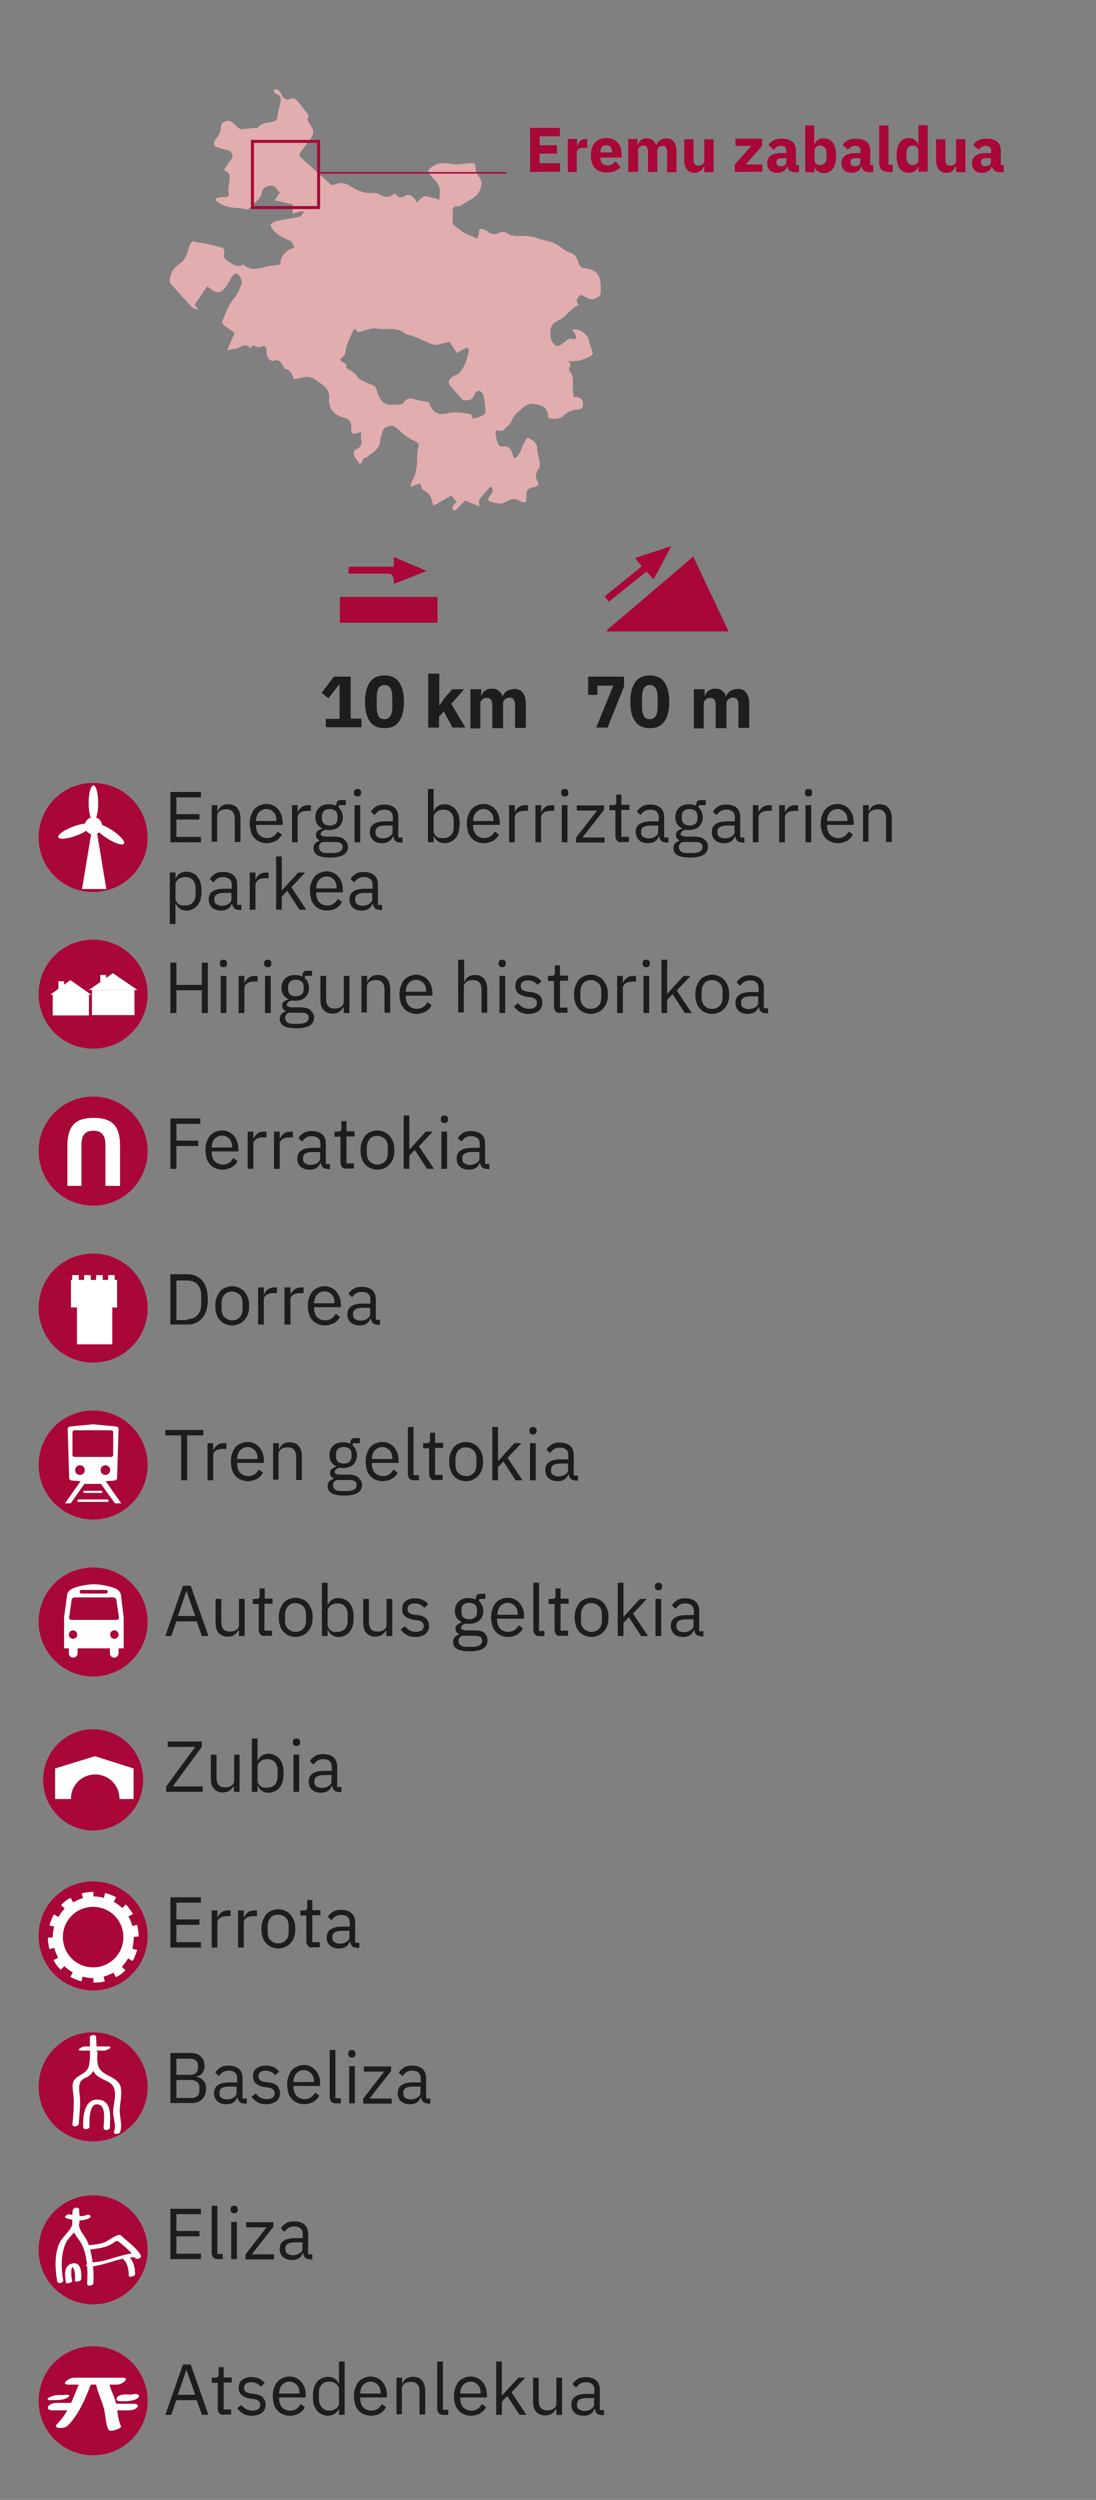 <?xml version="1.0" encoding="utf-8"?>
<!-- Generator: Adobe Illustrator 26.0.0, SVG Export Plug-In . SVG Version: 6.00 Build 0)  -->
<svg version="1.1" id="Capa_1" xmlns="http://www.w3.org/2000/svg" xmlns:xlink="http://www.w3.org/1999/xlink" x="0px" y="0px"
	 viewBox="0 0 366 834.6" style="enable-background:new 0 0 366 834.6;" xml:space="preserve">
<rect x="0" y="0" width="366" height="834.6" fill="#808080" stroke="none"/>
<style type="text/css">
	.st0{fill:#E1ADAE;}
	.st1{fill:none;stroke:#A90738;stroke-miterlimit:10;}
	.st2{fill:none;stroke:#A90738;stroke-width:0.5;stroke-miterlimit:10;}
	.st3{enable-background:new    ;}
	.st4{fill:#1D1D1B;}
	.st5{fill:#A90738;}
	.st6{fill:#FFFFFF;}
	.st7{fill:#A80738;}
</style>
<g>
	<path class="st0" d="M200.6,95.5c0-0.1,0-0.1,0-0.2c-0.2-3.8-1.4-5.2-5.2-5.7c-1.2-0.1-1.8-0.7-2.2-1.8c-0.5-1.5-0.9-2.9-2.9-3.5
		c-1.8-0.5-3.3-2.2-5-3s-3.7-1.1-5.5-1.6c-0.3-0.1-0.5-0.3-0.8-0.4c-0.9-0.2-1.8-0.3-2.7-0.5c-2.3-0.3-4.8,0.6-7-1
		c-0.6-0.4-1.8-0.5-2.3-0.2c-1.6,0.9-3,0.7-4.3-0.4c-0.3-0.3-0.7-0.4-1.1-0.6c-1.2-0.5-1.7-0.1-1.7,1.1c0,0.8-0.4,1.5-0.5,2
		c-1.7-0.8-3.1-1.2-4.4-2c-1.3-0.8-2.5-1.8-3.7-2.8c-0.2-0.2-0.2-0.8-0.2-1.2c0-0.8,0.2-1.7,0.1-2.5c-0.2-1.5,0.1-2.4,1.8-2.4
		c0.4,0,0.9-0.1,1.2-0.3c2.2-1.8,5.4-2.3,6.3-5.7c0.4-1.4,0.5-2.2-0.3-3.4c-0.7-1-1.5-2.2-1.4-3.2c0.1-2-0.8-1.8-2.2-1.7
		c-2,0.2-4.1,0.6-6.1,0.2c-2.2-0.4-4.1-0.4-6,0.8c-1.8,1.2-1.9,1.8-0.4,3.4c1.5,1.5,3,3.1,2.8,5.5c-0.1,0.8-0.1,1.5-0.2,2.3
		c-0.7-0.2-1.4-0.5-2.1-0.6c-1-0.2-2.1-0.8-3-0.5s-1.6,1.3-2.3,2c-1-1.8-2.6-3.1-3.8-2.3c-1.6,1-2.7,0.8-3.6-0.8
		c-1.6,1.5-3.2,1.5-5,0.5c-0.6-0.4-1.5-0.6-2.2-0.6c-2.9,0.3-5.5-0.8-7.8-2.3c-1.7-1.1-3.3-1.3-5.1-0.5c-0.4,0.2-1,0.2-1.3,0
		c-1.4-1.1-2.7-2.4-4-3.6c-2-1.8-4-3.6-6-5.4c-0.3-0.3-0.6-1-0.5-1.2c1.1-1.7,2.3-3.2,3.5-4.8c1.5-2,1.5-2.8,0.1-4.9
		c-0.5-0.9-1.3-1.7-0.6-2.8c0.1-0.2-0.3-0.8-0.5-1.1c-1.1-1.4-2.1-2.9-3.3-4.2c-0.4-0.4-1.3-1-1.6-0.8c-2,1-3,0.1-3.8-1.6
		c-0.1-0.3-0.3-0.7-0.6-0.9c-0.4-0.3-0.8-0.5-1.3-0.5c-0.1,0-0.6,0.5-0.5,0.6c0.3,0.4,0.5,0.9,0.9,1c1.4,0.4,1.6,1.3,1.4,2.5
		c-0.3,1.6-0.9,3.2-1,4.8c-0.1,1.2-0.5,1.6-1.5,1.9c-1.8,0.5-3.9,0.3-5.2,2.1c-0.1,0.2-0.8,0-1.2,0C83.9,42.8,82.9,43,82,43
		c-0.6,0.1-1.4,0.2-1.9,0c-0.9-0.5-1.6-1.4-2.4-2.1c-1.4-1.1-3.9-0.4-3.9,1.3c0,1.9-0.9,3.2-1.9,4.5c-0.8,1.1-0.5,2.1,0.6,2.5
		c1.3,0.5,2.7,0.7,4.1,1.1c1.3,0.9,1.4,2.2,0.1,3.6c-0.7,0.8-1.3,1.9-1.9,2.8c2,1.4,2,1.4,1.8,3.8c-0.1,1.1-0.5,2.3-0.3,3.4
		c0.4,1.9-0.5,2-2,1.9c-0.7-0.1-1.5,0.3-2.3,0.5c0,0.2,0,0.4,0,0.6c0.6,0.4,1.1,0.9,1.7,1.2c3,1.7,6.4,1.1,9.1,1.9
		c1-1,1.7-1.8,2.4-2.4c1.1-0.9,1.9-1.7,2.2-3.2c0.2-1.3,1.1-2.2,2.9-2.4c2.1-0.2,2,1.7,3.2,2.2c-0.6,0.9-1.1,1.7-1.8,2.7
		c1.8,0.4,3.3,0.7,4.8,1.1c0.5,0,1.5,0,1.3,1.2c-0.1,0.7,0,1.4,0,2.1c0.7-0.2,1.4-0.4,2.1-0.6c0.5-0.1,1.1-0.1,1.6-0.1
		c-0.3,0.5-0.4,1-0.8,1.3c-0.3,0.3-0.8,0.5-1.3,0.6c-2.5,0.5-5,0.8-7.4,1.4c-0.7,0.1-1.3,0.7-1.7,1.2c-0.1,0.2,0.5,1,0.8,1.5
		c0.5,0.6,1.1,1.2,1.8,1.8c0.5,0.4,1.1,0.6,1.6,0.9c0.9,0.5,2,0.8,2.7,1.4c0.6,0.6,0.9,1.5,1.1,2c-2.8,0.8-4.7,2.8-4.7,5.6
		c-0.7,0.1-1.3,0.3-2,0.3c-3.4,0.1-6.9,2.7-10.3-0.2c0,0-0.1-0.1-0.2,0c-1.9,1-3.2-0.1-4.7-1c-1.4-0.8-1.8-1.5-1.5-3
		c0.1-0.5-0.2-1.5-0.5-1.6c-2.2-0.7-4.5-1.2-6.8-1.7c-0.6-0.1-1.2,0-1.8-0.2c-1.6-0.7-2.1-0.1-2.6,1.4c-0.6,1.8-1.1,4-2.4,5.1
		c-1.7,1.4-3.4,2.4-3.9,4.9c-0.2,0.9-0.5,1.7,0.1,2.4c2.3,2.6,4.6,5.2,6.9,7.7c0.5,0.5,1.3,0.7,1.9,1c0.1-0.1,0.1-0.3,0.2-0.4
		c-0.4-0.5-0.8-1-1-1.3c1.5-2.1,2.8-4.1,4.2-6.1c0.4,0.3,0.7,0.5,1,0.7c2,1.8,3.6,1.7,5.1-0.4c0.9-1.2,1.5-2.6,2.4-3.9
		c0.3-0.4,1-0.7,1.4-0.6c0.9,0.2,2,2.6,1.6,3.4c-0.7,1.5-1.2,3.2-2.3,4.5c-2.1,2.4-3.1,5.3-4.2,8.1c-0.1,0.3,0.3,1,0.7,1.3
		c1.1,0.8,2.3,1.6,3.5,2.4c-0.8,1.9-1.6,3.7-2.5,5.8c1.4-0.3,2.9-0.3,4-0.9c1.5-0.8,2.6-1.1,3.8,0.3c0.3-0.5,0.5-0.8,0.6-1
		c0.9,0.2,1.9,0.8,2.5,0.6c2.1-0.9,2.2,0,2.2,1.7c0,1.8,1.2,3.2,2.5,2.8c1.9-0.6,2.3,0.8,3.1,1.8c0.2,0.3,0.3,0.9,0.5,0.9
		c1.9,0.4,2.6,1.8,2.9,3.5c1.2-0.2,2.2-0.3,3.2-0.6c2.7-0.7,4.4,1,6.3,2.3c1.6,1.1,2.6,2.7,2.4,4.6c-0.3,3,1.5,5.7,4.5,6.4
		c2.4,0.6,3,1.5,2.9,3.9c-0.1,1.5,0.5,2,1.9,1.4c0.4-0.1,0.9-0.2,1.5-0.4c-0.1,1-0.3,1.7-0.1,2.4c0.5,1.7-0.2,2.7-1.6,3.4
		c-1.3,0.7-0.9,1.8-0.4,2.7c0.4,0.8,1.1,1.5,1.7,2.4c1.3-2.3,1.3-2.3,2.3-2.5c0.5-0.7,1.4-1,2.1-1.6s1.5-1.4,1.9-2.2
		c0.4-0.7,0.2-1.7,0.5-2.5c0.4-1.2,0.6-3,1.5-3.5c2.3-1.2,3.4-0.5,5.2,1.3c1.3,1.3,2.9,2.3,4.6,3.1c1.1,0.5,1.7,0.9,1.3,2.2
		c-0.3,1.2-0.4,2.4-0.4,3.6c0,2.6-0.3,5.2-1.6,7.5c-0.3,0.5-0.4,1.1-0.7,2.1c1.5-0.6,2.4-0.9,3.3-1.2c0.4,0.9,0.6,2.1,1.3,2.4
		c1.6,0.7,2.2,1.7,2.6,3.2c0.1,0.6,0.4,1.2,0.6,1.8c2.1-1.2,4-2.2,5.9-3.4c0.7,0.8,1.2,1.5,1.8,2.1c-1.8,1.8-1.8,2.5-0.5,3
		c1.2-1.2,2.2-2.3,3.3-3.3c0.1-0.1,0.7,0.2,1.1,0.4c1.3,0.5,2.5,1,3.7,1.5c0-1.1-0.3-2,0.1-2.5c1.1-1.5,2.4-2.8,3.7-4.3
		c1.1,1.2,0.5,2.2-0.3,3.2c-0.6,0.8-1,1.6,0.2,2c1.7,0.5,3.5,1.1,5.4-0.1c1.3-0.8,2.9-1.3,4.4-0.1c0.4,0.3,1.3,0.4,1.8,0.3
		c0.3-0.1,0.4-1,0.4-1.6c0-2.5,0.2-2.9,2.7-3.4c1.2-0.3,1.5-0.7,1-1.8c-0.6-1.4-1-2.8,0.4-4.2c0.4-0.5,0.4-1.5,0.3-2.2
		c-0.2-1.5-0.7-3-0.8-4.5c0-2.2-1.6-3-3.1-3.8c-2.1,1.9-1.9,5.2-4.4,6.9c-0.3-0.4-0.5-0.6-0.6-0.9c-0.4-2.3-1.6-3.5-4-3
		c-0.3,0.1-0.9-0.6-1-1c-0.4-1-0.6-2.1-0.8-3.2c-0.2-1,0.1-1.4,1.2-1.1c0.4,0.1,1.1,0.1,1.3-0.1c1.1-1.1,2.5-2.1,3-3.5
		c0.8-2,2.4-2.9,3.8-4.2c1.9-1.8,3.9-1.1,5.8-0.6c1.9,0.5,2.4,2.4,2.6,4.2c0.8,0.1,1.7,0.3,2.5,0.2s1.7-0.3,2.2-0.8
		c1.5-1.5,3.2-2.2,5.3-2.3c0.5,0,1.2-0.4,1.3-0.8c0.7-2.2-0.4-3.6-2.9-3.3c-0.1-1-0.2-2-0.3-3c-0.1-1.9,0.5-4-1.1-5.7
		c-0.2-0.2-0.2-1,0-1.3c0.6-1.1,0.2-1.8-1-2.3c2.8,0.8,5.1-0.1,7.5-1.1c1-0.5,1.6-1,1-2.2c-0.5-1.2-0.8-2.5-1.2-3.8
		c-0.6-1.9-3.3-3.6-5.5-3.2c0.4,0.6,0.9,1.2,1.2,1.8c0.3,0.7,0.3,1.8-0.7,1.4c-1.5-0.5-2.1,0.3-3.1,1.1c-0.9,0.7-2.1,1.9-3.3,0.7
		c-1-1-1.3-2.1-1.3-3.8c0-2.7,1-3.5,3.2-4.5c2.3-1.1,3.5-3.9,6.1-4.7c0,0,0-0.1,0.1-0.2c-0.9-1.7-0.9-1.7,0.6-3.3
		c1.8,0.2,2.9,2.1,4.9,1.2C200.7,98.7,200.7,98.7,200.6,95.5z M161.5,138.5c-1,0.6-2.3,1-3.5,1.3c-0.1,0-0.5-1.2-0.7-1.5
		c-1.4-0.2-2.4-0.5-3.5-0.5c-1.2-0.1-2.4-0.3-3.5,0c-4.1,1-5.6,0.3-7.2-3.6c-0.1-0.2-0.2-0.3-0.4,0c-1.3-0.3-2.6-0.4-3.8-0.8
		c-1.6-0.5-2.9-0.8-4.1,1.1c-0.4,0.6-1.9,0.5-2.9,0.7c-0.2,0-0.5-0.1-0.7-0.1c-3.6,0.4-4.5-2.2-5.4-4.9c-0.3-1-0.8-1.5-2-1.9
		c-1.8-0.7-3.9-1.3-5-3.3c-0.3-0.5-1-0.8-1.5-1.2c-0.7-0.5-2-0.5-1.6-2c0-0.2-0.7-0.7-1.2-0.9c-1-0.4-1.1-1-0.3-1.6
		c1.2-0.8,1.2-1.9,1.4-3.1c0.2-1.1,0.8-2.2,1.2-3.3c0.4-1,0.9-2,1.5-3.2c0.5,0.5,0.9,0.9,1.3,1.2c2.1-0.5,4.3-1.5,6.2-1.2
		c3.1,0.5,6.6-0.7,9.4,1.6c0.7,0.6,1.9,0.6,2.9,1c2.1,0.8,4.1,1.8,6.2,2.6c0.5,0.2,1.2,0.3,1.7,0.2c1.4-0.3,2.7-0.7,4.1-1
		c0.8,1.3,1.6,2.4,2.5,3.8c0.8-0.5,1.6-1,2.4-1.4c0.4-0.2,0.8-0.3,1.2-0.5c0.1,0.4,0.4,0.9,0.3,1.3c-0.5,2.6-1.3,5.2-3.1,7.2
		c-0.5,0.6-1.5,0.7-2.2,1.2c-0.5,0.4-1.1,0.9-1.3,1.5c-0.2,0.4,0.1,1.1,0.4,1.5c1.3,1.6,2.7,3.1,4.3,4.9c1.5,0.1,3.4,0.3,4-2.3
		c0.1-0.4,1.1-0.9,1.5-0.8c0.5,0.2,1.2,0.8,1.3,1.4c0.4,1.6,0.6,3.2,0.7,4.8C162.3,137.3,162,138.2,161.5,138.5z"/>
	<rect x="84.3" y="47.2" class="st1" width="22.1" height="22.1"/>
	<line class="st2" x1="106.2" y1="57.7" x2="169" y2="57.7"/>
</g>
<g>
	<g>
		<g class="st3">
			<path class="st4" d="M108.8,242.9v-2.9h4.6v-11.4h-0.2l-3.5,4.5l-2.3-1.8l4.1-5.4h5.6v14h3.6v2.9H108.8z"/>
			<path class="st4" d="M128.4,243.1c-2.2,0-3.9-0.8-4.9-2.3c-1.1-1.5-1.6-3.7-1.6-6.5c0-2.8,0.5-4.9,1.6-6.5s2.7-2.3,4.9-2.3
				c2.2,0,3.9,0.8,4.9,2.3s1.6,3.7,1.6,6.5c0,2.8-0.5,4.9-1.6,6.5C132.2,242.4,130.6,243.1,128.4,243.1z M128.4,240.1
				c1,0,1.6-0.4,2-1.1c0.4-0.7,0.6-1.7,0.6-3v-3.2c0-1.3-0.2-2.3-0.6-3s-1-1.1-2-1.1c-1,0-1.6,0.4-2,1.1s-0.6,1.7-0.6,3v3.2
				c0,1.3,0.2,2.3,0.6,3C126.7,239.7,127.4,240.1,128.4,240.1z"/>
			<path class="st4" d="M143.1,224.9h3.6v10.6h0.1l1.6-2.4l2.6-3h4l-4.3,4.9l4.7,7.9h-4.3l-2.9-5.4l-1.6,1.8v3.6h-3.6V224.9z"/>
			<path class="st4" d="M157.1,242.9v-12.8h3.6v2.2h0.1c0.2-0.7,0.6-1.3,1.2-1.7c0.6-0.5,1.3-0.7,2.3-0.7c0.9,0,1.6,0.2,2.2,0.7
				c0.6,0.4,1.1,1.1,1.3,1.9h0.1c0.1-0.4,0.3-0.7,0.5-1s0.5-0.6,0.9-0.8c0.3-0.2,0.7-0.4,1.1-0.5c0.4-0.1,0.9-0.2,1.4-0.2
				c1.2,0,2.2,0.4,2.8,1.3c0.7,0.9,1,2.1,1,3.7v8H172v-7.7c0-1.6-0.6-2.4-1.8-2.4c-0.5,0-1,0.2-1.5,0.5c-0.4,0.3-0.7,0.8-0.7,1.4
				v8.3h-3.6v-7.7c0-1.6-0.6-2.4-1.8-2.4c-0.3,0-0.5,0-0.8,0.1c-0.3,0.1-0.5,0.2-0.7,0.4c-0.2,0.2-0.4,0.4-0.5,0.6
				c-0.1,0.2-0.2,0.5-0.2,0.8v8.3H157.1z"/>
		</g>
	</g>
	<g>
		<g class="st3">
			<path class="st4" d="M199.1,242.9l5.7-14h-5.3v3.1h-3.1v-6.1h12v3.2l-5.5,13.8H199.1z"/>
			<path class="st4" d="M217,243.1c-2.2,0-3.9-0.8-4.9-2.3c-1.1-1.5-1.6-3.7-1.6-6.5c0-2.8,0.5-4.9,1.6-6.5s2.7-2.3,4.9-2.3
				c2.2,0,3.9,0.8,4.9,2.3s1.6,3.7,1.6,6.5c0,2.8-0.5,4.9-1.6,6.5C220.8,242.4,219.2,243.1,217,243.1z M217,240.1c1,0,1.6-0.4,2-1.1
				c0.4-0.7,0.6-1.7,0.6-3v-3.2c0-1.3-0.2-2.3-0.6-3s-1-1.1-2-1.1c-1,0-1.6,0.4-2,1.1s-0.6,1.7-0.6,3v3.2c0,1.3,0.2,2.3,0.6,3
				C215.3,239.7,216,240.1,217,240.1z"/>
			<path class="st4" d="M231.7,242.9v-12.8h3.6v2.2h0.1c0.2-0.7,0.6-1.3,1.2-1.7c0.6-0.5,1.3-0.7,2.3-0.7c0.9,0,1.6,0.2,2.2,0.7
				c0.6,0.4,1.1,1.1,1.3,1.9h0.1c0.1-0.4,0.3-0.7,0.5-1c0.2-0.3,0.5-0.6,0.9-0.8s0.7-0.4,1.1-0.5c0.4-0.1,0.9-0.2,1.4-0.2
				c1.2,0,2.2,0.4,2.8,1.3c0.7,0.9,1,2.1,1,3.7v8h-3.6v-7.7c0-1.6-0.6-2.4-1.8-2.4c-0.5,0-1,0.2-1.5,0.5c-0.4,0.3-0.7,0.8-0.7,1.4
				v8.3h-3.6v-7.7c0-1.6-0.6-2.4-1.8-2.4c-0.3,0-0.5,0-0.8,0.1c-0.3,0.1-0.5,0.2-0.7,0.4s-0.4,0.4-0.5,0.6c-0.1,0.2-0.2,0.5-0.2,0.8
				v8.3H231.7z"/>
		</g>
	</g>
	<g>
		<path class="st5" d="M131.8,186.1c2.9,1.2,5.9,2.5,8.8,3.7c0.6,0.2,1.1,0.5,1.9,0.8c-3.8,1.5-7.3,2.9-10.9,4.3
			c-0.3-3.3-0.3-3.4-3.5-3.4c-3.9,0-7.7,0-11.8,0c0.1-1,0.1-1.6,0.2-2.3c5,0,9.9,0,15,0c0-1,0-2.1,0-3.2
			C131.5,186.1,131.7,186.1,131.8,186.1z"/>
		<path class="st5" d="M113.5,207.9c0-2.9,0-5.7,0-8.6c10.8,0,21.7,0,32.6,0c0,2.8,0,5.6,0,8.6C135.4,207.9,124.6,207.9,113.5,207.9
			z"/>
	</g>
	<g>
		<path class="st5" d="M202.6,210.4c9.6-8.1,19.1-16.2,28.9-24.6c4,8.5,7.9,16.7,11.8,25c-13.6,0-27.1,0-40.6,0
			C202.7,210.7,202.7,210.6,202.6,210.4z"/>
		<path class="st5" d="M214.3,189.1c-0.8-1-1.4-1.8-2.2-2.8c4-1.3,7.8-2.6,12.1-4c-2.1,3.9-3.9,7.4-5.9,11.1
			c-0.8-0.9-1.6-1.6-2.4-2.6c-4.2,3.3-8.3,6.7-12.6,10.1c-0.5-0.7-0.9-1.2-1.4-1.8C206,195.8,210.1,192.5,214.3,189.1z"/>
	</g>
</g>
<g>
	<path class="st5" d="M49.3,279.6c0,10.1-8.1,18.2-18.2,18.2s-18.2-8.1-18.2-18.2s8.1-18.2,18.2-18.2S49.3,269.5,49.3,279.6"/>
	<polygon class="st6" points="35.5,296.8 27.4,296.8 30.9,275.6 32,275.6 	"/>
	<g>
		<circle class="st6" cx="31.2" cy="275.7" r="2.9"/>
		<ellipse class="st6" cx="31.2" cy="268.1" rx="1.6" ry="5.9"/>
		
			<ellipse transform="matrix(0.545 -0.838 0.838 0.545 -216.855 157.334)" class="st6" cx="36.6" cy="278.5" rx="1.6" ry="5.9"/>
		
			<ellipse transform="matrix(0.936 -0.352 0.352 0.936 -96.001 26.483)" class="st6" cx="24.9" cy="277.5" rx="5.9" ry="1.6"/>
	</g>
</g>
<g>
	<g>
		<path class="st5" d="M49.3,331.9c0,10.1-8.1,18.2-18.2,18.2s-18.2-8.1-18.2-18.2s8.1-18.2,18.2-18.2S49.3,321.9,49.3,331.9"/>
	</g>
	<rect x="17.6" y="331.8" class="st6" width="12.1" height="7.2"/>
	<polyline class="st6" points="23.5,327.2 16.8,332.1 30.5,332.1 	"/>
	<rect x="30.7" y="330.5" class="st6" width="14.2" height="8.4"/>
	<polyline class="st6" points="37.7,324.9 29.7,330.5 45.9,330.5 	"/>
	<rect x="33.5" y="325.5" class="st6" width="1.9" height="3.8"/>
	<rect x="19.5" y="327.6" class="st6" width="1.9" height="3.8"/>
</g>
<g>
	<g>
		<path class="st5" d="M49.3,384.3c0,10.1-8.1,18.2-18.2,18.2s-18.2-8.1-18.2-18.2s8.1-18.2,18.2-18.2S49.3,374.3,49.3,384.3"/>
	</g>
	<g>
		<path class="st6" d="M35.2,395.9v-13.7c0-3.1-1.2-4.7-4-4.7c-2.9,0-4,1.6-4,4.7v13.7h-4.7v-13.2c0-6.6,2.4-9.5,8.8-9.5
			s8.8,2.9,8.8,9.5v13.2H35.2z"/>
	</g>
</g>
<g>
	<g>
		<path class="st5" d="M49.3,436.7c0,10.1-8.1,18.2-18.2,18.2s-18.2-8.1-18.2-18.2s8.1-18.2,18.2-18.2S49.3,426.7,49.3,436.7"/>
	</g>
	<g>
		<rect x="25.7" y="434" class="st6" width="11.8" height="14.8"/>
		<rect x="23.7" y="427.3" class="st6" width="15.4" height="9.2"/>
		<rect x="24.1" y="425.7" class="st6" width="2.2" height="3.2"/>
		<rect x="28.1" y="425.7" class="st6" width="2.2" height="3.2"/>
		<rect x="32.1" y="425.7" class="st6" width="2.2" height="3.2"/>
		<rect x="36.1" y="425.7" class="st6" width="2.2" height="3.2"/>
	</g>
</g>
<g>
	<path class="st5" d="M49.3,489.1c0,10.1-8.2,18.2-18.2,18.2s-18.2-8.2-18.2-18.2c0-10.1,8.1-18.2,18.2-18.2S49.3,479.1,49.3,489.1"
		/>
	<path class="st6" d="M26.1,500.6l-0.3,0.3v0.2l0.3,0.3H36l0.3-0.3v-0.2l-0.3-0.3H26.1z M28,497.7l-0.2,0.3v0.2l0.2,0.2h6l0.2-0.2
		V498l-0.2-0.3H28z M35.2,489.2c0.9,0,1.6,0.7,1.6,1.6s-0.7,1.6-1.6,1.6c-0.9,0-1.6-0.7-1.6-1.6C33.6,489.9,34.3,489.2,35.2,489.2
		 M26.7,489.2c0.9,0,1.6,0.7,1.6,1.6s-0.7,1.6-1.6,1.6s-1.6-0.7-1.6-1.6C25.1,489.9,25.8,489.2,26.7,489.2 M24.9,477.5h12.2
		c0.4,0,0.7,0.3,0.7,0.7v7.5c0,0.4-0.3,0.7-0.7,0.7H24.9c-0.4,0-0.7-0.3-0.7-0.7v-7.5C24.2,477.8,24.5,477.5,24.9,477.5 M31,475.5
		l-7.3,0.7c-0.6,0-1.1,0.4-1.1,0.8l0.5,16.5c0,0.5,0.5,0.8,1.1,0.8l2.7,0.2l-5.2,7.4h1.9l4.6-6.5h5.5l4.7,6.5h2.1l-5.2-7.4l2.7-0.2
		c0.6,0,1.1-0.4,1.1-0.8l0.5-16.5c0-0.5-0.5-0.8-1.1-0.8L31,475.5z"/>
</g>
<g>
	<path class="st5" d="M49.3,541.5c0,10.1-8.2,18.2-18.2,18.2s-18.2-8.2-18.2-18.2c0-10.1,8.1-18.2,18.2-18.2S49.3,531.5,49.3,541.5"
		/>
	<path class="st6" d="M38.2,547.1c-0.8,0-1.4-0.6-1.4-1.4c0-0.8,0.6-1.4,1.4-1.4c0.8,0,1.4,0.6,1.4,1.4
		C39.6,546.5,39,547.1,38.2,547.1 M31.2,540.8h-7.3c-0.7,0-0.9-0.5-0.8-1l0.8-5.4c0.1-0.7,0.3-1.1,1.2-1.1h6.2h6.4
		c0.9,0,1.1,0.4,1.2,1.1l0.8,5.4c0.1,0.5-0.1,1-0.8,1H31.2z M24.4,547.1c-0.8,0-1.4-0.6-1.4-1.4c0-0.8,0.6-1.4,1.4-1.4
		s1.4,0.6,1.4,1.4S25.2,547.1,24.4,547.1 M27.2,530.8h4h4.2c0.8,0,0.8,1.2,0,1.2h-4.2h-4C26.4,532,26.4,530.8,27.2,530.8
		 M40.4,532.5c-0.3-1.4-1.1-1.9-2.4-2.4c-1.3-0.5-4.3-1.2-6.6-1.2s-5.3,0.7-6.6,1.2s-2.2,1.1-2.4,2.4l-1,7.5v10.3H23v1.6
		c0,2,2.9,2,2.9,0v-1.6h5.3l0,0h5.5v1.6c0,2,2.9,2,2.9,0v-1.6h1.7V540L40.4,532.5z"/>
</g>
<g>
	<g>
		<path class="st5" d="M47.8,594.2c0,9.3-7.5,16.9-16.7,16.9s-16.7-7.5-16.7-16.9c0-9.3,7.5-16.9,16.7-16.9
			C40.4,577.3,47.8,584.9,47.8,594.2"/>
	</g>
	<path class="st6" d="M18.4,590.4v10.2h5.3v-0.1c0-4.5,3.6-8.1,8.1-8.1s8.1,3.6,8.1,8.1v0.1h4.7v-10.2l-12.9-4.1L18.4,590.4z"/>
</g>
<g>
	<path class="st5" d="M49.3,646.3c0,10.1-8.1,18.2-18.2,18.2s-18.2-8.1-18.2-18.2c0-10.1,8.1-18.2,18.2-18.2S49.3,636.3,49.3,646.3"
		/>
	<path class="st6" d="M44.7,646.6L44.7,646.6l1.6-0.1c0-1.3-0.2-2.6-0.5-3.9l-1.6,0.4c-0.3-1.2-0.8-2.2-1.3-3.2l1.5-0.8
		c-0.7-1.2-1.5-2.3-2.4-3.2l-1.2,1.2c-0.8-0.8-1.8-1.5-2.8-2.1l0.8-1.5c-1.1-0.6-2.4-1.1-3.7-1.4l-0.4,1.6c-1.1-0.3-2.3-0.5-3.5-0.5
		v-1.5c-1.3,0-2.6,0.2-3.9,0.5l0.4,1.6c-1.2,0.3-2.2,0.8-3.3,1.4l-0.8-1.5c-1.2,0.6-2.3,1.4-3.2,2.4l1.2,1.2
		c-0.8,0.8-1.5,1.8-2.1,2.8l-1.5-0.9c-0.6,1.1-1.1,2.4-1.5,3.7l1.6,0.4c-0.3,1.1-0.5,2.3-0.5,3.6l-1.6,0.1c0,1.3,0.2,2.6,0.5,3.8
		l1.6-0.4c0.3,1.2,0.8,2.2,1.3,3.3l-1.5,0.8c0.6,1.2,1.4,2.3,2.4,3.2l1.2-1.2c0.8,0.8,1.8,1.5,2.8,2.1l-0.8,1.5
		c1.1,0.6,2.4,1.1,3.7,1.5l0.4-1.6c1.1,0.3,2.3,0.5,3.6,0.5v1.5c1.3,0,2.6-0.1,3.8-0.4l-0.4-1.6c1.2-0.3,2.2-0.8,3.3-1.3l0.8,1.5
		c1.2-0.6,2.3-1.4,3.2-2.3l-1.2-1.2c0.8-0.8,1.5-1.8,2.1-2.8l1.5,0.9c0.6-1.1,1.1-2.4,1.5-3.7l-1.6-0.4
		C44.5,649.1,44.7,647.9,44.7,646.6z M31.1,656.8c-5.6,0-10.1-4.5-10.1-10.1s4.5-10.1,10.1-10.1s10.1,4.5,10.1,10.1
		S36.7,656.8,31.1,656.8z"/>
</g>
<g>
	<path class="st5" d="M49.3,751.1c0,10.1-8.1,18.2-18.2,18.2s-18.2-8.1-18.2-18.2c0-10.1,8.1-18.2,18.2-18.2S49.3,741.1,49.3,751.1"
		/>
	<path class="st6" d="M21.1,761.2c-0.7-3.8-0.8-8.5,0.8-12.2c0.8-1.9,2.8-3.3,3.9-5.1c1.2-1.8,0.7-4.2,0.6-6.2c0-1.1-2-0.7-2.1,0.2
		c-0.3,1.8-0.2,3.7-0.1,5.5c0.1,1.9,1.6,3.5,2.6,5c2.4,3.8,2.6,9.7,2.3,14c-0.1,1.1,2.1,0.7,2.1-0.2c0.2-4.1-0.2-8.3-1.4-12.3
		c-0.5-1.7-1.4-3-2.4-4.5c-1.6-2.3-1.3-5.2-0.9-7.9c-0.7,0.1-1.4,0.1-2.1,0.2c0.1,2.6,0.4,4.7-1.3,6.9c-1.3,1.7-2.9,3-3.6,5.1
		c-1.3,3.6-1.1,8.1-0.4,11.8C19.2,762.7,21.3,762.2,21.1,761.2"/>
	<path class="st6" d="M22.2,740.6c2.3,0.7,5.2,1.1,7.5,0c1.3-0.6,0.1-1.6-0.9-1.1c-1.5,0.7-3.8,0.2-5.3-0.2
		C22.6,739,20.9,740.2,22.2,740.6"/>
	<path class="st6" d="M24.1,761.4c-0.2-0.9-0.3-1.8-0.3-2.7c0-0.5,0-1,0.2-1.5c0-0.2,0.1-0.4,0.2-0.6c0.2-0.4-0.4-0.1-0.2,0.1
		c1.2,0.8,1.1,3.4,1,4.6c-0.1,0.8,2,0.3,2.1-0.3c0.2-1.9,0.1-5.7-2.6-5.4c-3.3,0.4-2.9,3.9-2.5,6.4
		C22.1,762.6,24.3,762.1,24.1,761.4"/>
	<path class="st6" d="M29.6,751.1c3.1-0.5,5.4-0.5,8.1-2.2c0.9-0.6,1.3-1.1,2.2-0.3c0.6,0.5,1.2,1,1.8,1.5c1.3,1.1,2.5,2.3,3.4,3.7
		c0.5,0.8,2.5,0,1.9-0.9c-1.6-2.7-4.3-4.4-6.6-6.6c-0.2-0.2-0.7-0.2-1-0.1c-1.2,0.4-2.1,1-3.2,1.7c-2.2,1.5-4.6,1.3-7.1,1.8
		C27.8,749.8,28.2,751.3,29.6,751.1"/>
	<path class="st6" d="M45.8,752.2c-5.4,0.1-10.2,3.1-15.6,3.1c-0.9,0-2.2,1.4-0.8,1.4c5.4-0.1,10.2-3.1,15.6-3.1
		C46,753.6,47.3,752.2,45.8,752.2"/>
	<path class="st6" d="M41.2,754.3c1.4,1.2,1.9,3.9,1.8,5.6c0,0.4,2.1,0.1,2.1-0.6c0.1-1.8-0.5-4.6-2-5.8
		C42.7,753.1,40.8,753.9,41.2,754.3"/>
</g>
<g>
	<path class="st5" d="M49.3,696.7c0,10.1-8.1,18.2-18.2,18.2s-18.2-8.1-18.2-18.2c0-10.1,8.1-18.2,18.2-18.2S49.3,686.7,49.3,696.7"
		/>
	<path class="st6" d="M26.3,709c0.2-2.9,0.6-5.7,0.4-8.6c-0.2-2.7-1.1-5.6,2-6.8c4.8-2,3.5-9.4,3.4-13.5c0-1.1-2.2-0.8-2.1,0.2
		c0,3,0.3,5.8-0.2,8.8c-0.5,3.4-3.3,3.1-5,5.3c-0.9,1.2-0.5,3.4-0.3,4.8c0.3,3.4,0,6.7-0.3,10C24.1,710.3,26.2,710,26.3,709"/>
	<path class="st6" d="M27.2,684.6h7.6c0.9,0,3.4-1.4,1.3-1.4h-7.6C27.5,683.1,25,684.6,27.2,684.6"/>
	<path class="st6" d="M30.4,685.6c-0.2,2.3-0.1,4.5,1.2,6.5c1.1,1.6,3.4,2.2,5,3.2c3.1,2,1.3,6.6,1.2,9.5c-0.1,2.2,1.1,4.6,0.3,6.8
		c-0.4,1.1,1.7,1,2,0.2c0.7-1.8,0.2-3.7,0-5.6c-0.5-3.2,0.9-6.2,0.2-9.4c-0.4-1.8-2-2.8-3.6-3.6c-1.2-0.6-2.2-1.1-3.1-2.1
		c-1.3-1.5-1.2-4-1-5.7C32.7,684.4,30.5,684.7,30.4,685.6"/>
	<path class="st6" d="M29.9,710c-0.1-2-0.2-8.6,3.3-7.3c2.3,0.8,1.4,5.9,1.4,7.7c0,1.1,2.1,0.8,2.1-0.1c0-3.2,0.9-8.7-3.5-9.3
		c-5.1-0.7-5.6,5.7-5.4,9.2C27.8,711.2,29.9,710.9,29.9,710"/>
</g>
<g>
	<path class="st5" d="M49.3,801.5c0,10.1-8.1,18.2-18.2,18.2s-18.2-8.1-18.2-18.2c0-10.1,8.1-18.2,18.2-18.2S49.3,791.5,49.3,801.5"
		/>
	<path class="st6" d="M22.9,796.1h16.3c1.5,0,4.5-2.3,1.7-2.3H24.6C23,793.8,20,796.1,22.9,796.1"/>
	<path class="st6" d="M26.2,796.3c-1.8,4.4-3.6,9.5-7.1,12.9c-1.8,1.7,2.4,1.7,3.4,0.7c3.9-3.8,6-9.2,8-14.2
		C31,794.4,26.8,794.9,26.2,796.3"/>
	<path class="st6" d="M32.1,796.2c0.6,2.7,1.9,5.2,2.6,7.9c0.6,2.4,0.5,4.8,1.5,7c0.5,1.1,4.6-0.4,4.2-1.1c-1-2.2-1.1-4.6-1.5-7
		c-0.5-2.7-2.1-5.2-2.6-7.9C36.1,794.1,31.8,795.1,32.1,796.2"/>
	<path class="st6" d="M37,804.7h6.1c0.9,0,2.2-0.3,2.8-1.1s-0.5-1.1-1.1-1.1h-6.1c-0.9,0-2.2,0.3-2.8,1.1
		C35.3,804.4,36.4,804.7,37,804.7"/>
	<path class="st6" d="M17.3,804.7h5.5c1,0,2.2-0.3,2.8-1.2c0.5-0.8-0.5-1.3-1.2-1.3h-5.5c-1,0-2.2,0.3-2.8,1.2
		C15.6,804.2,16.6,804.7,17.3,804.7"/>
	<path class="st6" d="M39.7,801.6c1.6,0.1,3.2,0.1,4.8-0.3c0.5-0.1,2.1-0.7,1.9-1.5c-0.2-0.8-1.8-0.5-2.4-0.4
		c-0.7,0.2,0.4-0.1-0.3,0s0.3,0-0.4,0c-0.3,0-0.9,0-1.1,0c-1-0.1-2.2,0.1-3,0.8C38.7,800.8,38.8,801.5,39.7,801.6"/>
	<path class="st6" d="M22,799.5c-0.9,0.1-1.7,0.1-2.6,0.1c-1,0-2.1,0.3-3,0.8c-0.2,0.1-0.6,0.3-0.5,0.6s0.6,0.3,0.7,0.3
		c1.2,0,2.4,0,3.5-0.1c0.9-0.1,2.1-0.4,2.8-1C23.7,799.5,22.4,799.5,22,799.5"/>
</g>
<g>
	<g>
		<path class="st7" d="M177,57.4V42.7h10v2.8h-6.8v3h5.8v2.8h-5.8v3.2h6.8v2.8L177,57.4L177,57.4z"/>
		<path class="st7" d="M189.6,57.4v-11h3.1v2.4h0.1c0.3-1.2,1.1-2.4,2.8-2.4h0.5v2.9h-0.8c-1.8,0-2.7,0.4-2.7,1.7v6.4H189.6
			L189.6,57.4z"/>
		<path class="st7" d="M197.3,51.9c0-3.5,1.8-5.8,5.2-5.8c3.7,0,5.1,2.6,5.1,5.6v0.9h-7.1v0.2c0,1.4,0.8,2.4,2.4,2.4
			c1.3,0,2-0.6,2.7-1.3l1.6,1.9c-1,1.1-2.6,1.8-4.6,1.8C199.2,57.7,197.3,55.4,197.3,51.9z M200.5,50.7v0.2h3.9v-0.2
			c0-1.3-0.6-2.2-1.8-2.2C201.3,48.4,200.5,49.3,200.5,50.7z"/>
		<path class="st7" d="M209.8,57.4v-11h3.1v1.9h0.1c0.4-1.2,1.3-2.1,3-2.1c1.5,0,2.6,0.8,3.1,2.2h0.1c0.4-1.2,1.7-2.2,3.4-2.2
			c2.1,0,3.3,1.6,3.3,4.4v6.9h-3.1v-6.7c0-1.4-0.5-2.1-1.5-2.1c-0.9,0-1.8,0.5-1.8,1.6v7.1h-3.1v-6.7c0-1.4-0.5-2.1-1.5-2.1
			c-0.9,0-1.8,0.5-1.8,1.6v7.1L209.8,57.4L209.8,57.4z"/>
		<path class="st7" d="M235.1,55.6H235c-0.4,1.1-1.3,2.1-3.1,2.1c-2.2,0-3.4-1.6-3.4-4.3v-6.9h3.1v6.7c0,1.3,0.4,2.1,1.6,2.1
			c1,0,2-0.5,2-1.6v-7.2h3.1v11h-3.1v-1.9H235.1z"/>
		<path class="st7" d="M245.4,57.4v-2.5l5.5-6.2h-5.3v-2.4h8.9v2.4l-5.5,6.2h5.6v2.4L245.4,57.4L245.4,57.4z"/>
		<path class="st7" d="M265,57.4c-1.1,0-1.9-0.8-2.1-1.9h-0.1c-0.3,1.4-1.6,2.2-3.2,2.2c-2.2,0-3.4-1.3-3.4-3.2
			c0-2.3,1.8-3.4,4.7-3.4h1.7v-0.7c0-1.1-0.5-1.7-1.8-1.7c-1.2,0-1.9,0.6-2.4,1.3l-1.8-1.6c0.9-1.3,2.1-2.1,4.5-2.1
			c3.1,0,4.7,1.4,4.7,4v4.8h1v2.4H265V57.4z M262.6,54.1v-1.3h-1.5c-1.2,0-1.8,0.4-1.8,1.2v0.3c0,0.8,0.5,1.2,1.4,1.2
			C261.8,55.5,262.6,55.1,262.6,54.1z"/>
		<path class="st7" d="M268.8,41.9h3.1v6.4h0.1c0.3-1.2,1.5-2.1,3-2.1c2.8,0,4.2,2,4.2,5.8c0,3.7-1.4,5.8-4.2,5.8
			c-1.4,0-2.6-0.9-3-2.1l0,0v1.8h-3.1V41.9H268.8z M276,52.8v-1.9c0-1.4-0.9-2.3-2-2.3s-2,0.6-2,1.6v3.3c0,1,0.9,1.6,2,1.6
			S276,54.2,276,52.8z"/>
		<path class="st7" d="M289.8,57.4c-1.1,0-1.9-0.8-2.1-1.9h-0.1c-0.3,1.4-1.6,2.2-3.2,2.2c-2.2,0-3.4-1.3-3.4-3.2
			c0-2.3,1.8-3.4,4.7-3.4h1.7v-0.7c0-1.1-0.5-1.7-1.8-1.7c-1.2,0-1.9,0.6-2.4,1.3l-1.8-1.6c0.9-1.3,2.1-2.1,4.5-2.1
			c3.1,0,4.7,1.4,4.7,4v4.8h1v2.4h-1.8L289.8,57.4L289.8,57.4z M287.3,54.1v-1.3h-1.5c-1.2,0-1.8,0.4-1.8,1.2v0.3
			c0,0.8,0.5,1.2,1.4,1.2C286.5,55.5,287.3,55.1,287.3,54.1z"/>
		<path class="st7" d="M296.7,57.4c-2.1,0-3.1-1.1-3.1-3V41.9h3.1V55h1.4v2.4H296.7z"/>
		<path class="st7" d="M306.7,55.6h-0.1c-0.3,1.2-1.5,2.1-3,2.1c-2.8,0-4.2-2-4.2-5.8c0-3.7,1.4-5.8,4.2-5.8c1.4,0,2.6,0.9,3,2.1
			h0.1v-6.4h3.1v15.5h-3.1V55.6z M306.7,53.5v-3.3c0-1-0.9-1.6-2-1.6s-2,0.9-2,2.3v1.9c0,1.4,0.9,2.3,2,2.3S306.7,54.5,306.7,53.5z"
			/>
		<path class="st7" d="M319.2,55.6h-0.1c-0.4,1.1-1.3,2.1-3.1,2.1c-2.2,0-3.4-1.6-3.4-4.3v-6.9h3.1v6.7c0,1.3,0.4,2.1,1.6,2.1
			c1,0,2-0.5,2-1.6v-7.2h3.1v11h-3.1v-1.9H319.2z"/>
		<path class="st7" d="M333.4,57.4c-1.1,0-1.9-0.8-2.1-1.9h-0.1c-0.3,1.4-1.6,2.2-3.2,2.2c-2.2,0-3.4-1.3-3.4-3.2
			c0-2.3,1.8-3.4,4.7-3.4h1.7v-0.7c0-1.1-0.5-1.7-1.8-1.7c-1.2,0-1.9,0.6-2.4,1.3l-1.8-1.6c0.9-1.3,2.1-2.1,4.5-2.1
			c3.1,0,4.7,1.4,4.7,4v4.8h1v2.4h-1.8L333.4,57.4L333.4,57.4z M330.9,54.1v-1.3h-1.5c-1.2,0-1.8,0.4-1.8,1.2v0.3
			c0,0.8,0.5,1.2,1.4,1.2C330.1,55.5,330.9,55.1,330.9,54.1z"/>
	</g>
</g>
<path class="st4" d="M56.9,281.2v-16.8h10.2v1.8h-8.2v5.6h7.7v1.8h-7.7v5.8h8.2v1.8H56.9z"/>
<path class="st4" d="M70.7,281.2v-12.4h1.9v2h0.1c0.3-0.7,0.7-1.3,1.3-1.7c0.6-0.4,1.3-0.6,2.2-0.6c1.3,0,2.3,0.4,3,1.2
	c0.7,0.8,1.1,2,1.1,3.5v7.9h-1.9v-7.6c0-2.2-0.9-3.3-2.8-3.3c-0.4,0-0.8,0-1.1,0.1c-0.4,0.1-0.7,0.2-1,0.4s-0.5,0.4-0.7,0.7
	c-0.2,0.3-0.3,0.6-0.3,1v8.6H70.7z"/>
<path class="st4" d="M89,281.5c-0.8,0-1.6-0.2-2.3-0.5s-1.3-0.7-1.8-1.3c-0.5-0.6-0.9-1.2-1.1-2s-0.4-1.7-0.4-2.7
	c0-1,0.1-1.9,0.4-2.7c0.3-0.8,0.6-1.5,1.1-2.1c0.5-0.6,1.1-1,1.8-1.3s1.4-0.5,2.3-0.5c0.8,0,1.6,0.2,2.2,0.5
	c0.7,0.3,1.2,0.7,1.7,1.3c0.5,0.5,0.8,1.2,1.1,1.9c0.2,0.7,0.4,1.5,0.4,2.4v0.9h-8.9v0.6c0,0.5,0.1,1,0.3,1.5s0.4,0.9,0.7,1.2
	s0.7,0.6,1.2,0.8s1,0.3,1.5,0.3c0.8,0,1.5-0.2,2.1-0.6c0.6-0.4,1-0.9,1.4-1.6l1.4,1c-0.4,0.9-1,1.5-1.9,2.1
	C91.1,281.2,90.1,281.5,89,281.5z M89,270.1c-0.5,0-1,0.1-1.4,0.3c-0.4,0.2-0.8,0.4-1.1,0.8c-0.3,0.3-0.6,0.7-0.7,1.2
	c-0.2,0.5-0.3,1-0.3,1.5v0.2h6.8v-0.3c0-1.1-0.3-2-0.9-2.6C90.8,270.5,90,270.1,89,270.1z"/>
<path class="st4" d="M97.5,281.2v-12.4h1.9v2.3h0.1c0.2-0.6,0.6-1.1,1.2-1.6c0.6-0.5,1.4-0.7,2.4-0.7h0.7v1.9h-1.1
	c-1,0-1.9,0.2-2.4,0.6s-0.9,0.9-0.9,1.5v8.4H97.5z"/>
<path class="st4" d="M116.2,282.6c0,1.3-0.5,2.2-1.5,2.8c-1,0.6-2.5,0.9-4.5,0.9c-1.9,0-3.3-0.3-4.2-0.8c-0.8-0.5-1.3-1.3-1.3-2.3
	c0-0.7,0.2-1.2,0.5-1.6c0.4-0.4,0.8-0.7,1.4-0.8v-0.3c-0.7-0.4-1.1-0.9-1.1-1.7c0-0.6,0.2-1.1,0.6-1.4c0.4-0.3,0.9-0.6,1.5-0.7v-0.1
	c-0.7-0.4-1.3-0.9-1.7-1.5c-0.4-0.7-0.6-1.4-0.6-2.3c0-0.6,0.1-1.2,0.3-1.7c0.2-0.5,0.5-1,0.9-1.4c0.4-0.4,0.9-0.7,1.5-0.9
	c0.6-0.2,1.2-0.3,1.9-0.3c0.9,0,1.7,0.2,2.4,0.5v-0.2c0-0.5,0.1-0.9,0.3-1.2s0.6-0.5,1.1-0.5h1.8v1.7h-2.4v0.8
	c0.4,0.4,0.8,0.8,1,1.4s0.4,1.1,0.4,1.8c0,0.6-0.1,1.2-0.3,1.7c-0.2,0.5-0.5,1-0.9,1.4c-0.4,0.4-0.9,0.7-1.5,0.9
	c-0.6,0.2-1.2,0.3-1.9,0.3c-0.4,0-0.8,0-1.2-0.1c-0.4,0.1-0.8,0.3-1.1,0.5c-0.3,0.2-0.5,0.5-0.5,0.9c0,0.4,0.2,0.6,0.5,0.7
	c0.4,0.1,0.8,0.2,1.4,0.2h2.6c1.5,0,2.7,0.3,3.3,0.9S116.2,281.6,116.2,282.6z M114.4,282.7c0-0.5-0.2-0.9-0.6-1.2
	c-0.4-0.3-1-0.4-2-0.4h-4.1c-0.8,0.4-1.2,0.9-1.2,1.7c0,0.5,0.2,1,0.6,1.4c0.4,0.4,1.1,0.6,2.1,0.6h1.8c1.1,0,1.9-0.2,2.5-0.5
	C114.1,283.9,114.4,283.4,114.4,282.7z M110.1,275.6c0.8,0,1.5-0.2,1.9-0.6c0.5-0.4,0.7-1,0.7-1.8v-0.7c0-0.8-0.2-1.4-0.7-1.8
	s-1.1-0.6-1.9-0.6c-0.8,0-1.5,0.2-1.9,0.6s-0.7,1-0.7,1.8v0.7c0,0.8,0.2,1.4,0.7,1.8C108.6,275.4,109.3,275.6,110.1,275.6z"/>
<path class="st4" d="M119.4,265.9c-0.4,0-0.7-0.1-0.9-0.3c-0.2-0.2-0.3-0.5-0.3-0.8v-0.3c0-0.3,0.1-0.6,0.3-0.8
	c0.2-0.2,0.5-0.3,0.9-0.3s0.7,0.1,0.9,0.3c0.2,0.2,0.3,0.5,0.3,0.8v0.3c0,0.3-0.1,0.6-0.3,0.8S119.8,265.9,119.4,265.9z
	 M118.4,268.8h1.9v12.4h-1.9V268.8z"/>
<path class="st4" d="M133.4,281.2c-0.7,0-1.2-0.2-1.5-0.6c-0.3-0.4-0.5-0.9-0.6-1.4h-0.1c-0.3,0.8-0.7,1.3-1.3,1.7
	c-0.6,0.4-1.4,0.6-2.2,0.6c-1.3,0-2.3-0.3-3.1-1c-0.7-0.7-1.1-1.6-1.1-2.7c0-1.2,0.4-2.1,1.3-2.7s2.2-0.9,4-0.9h2.4v-1.2
	c0-0.9-0.2-1.6-0.7-2s-1.2-0.7-2.2-0.7c-0.8,0-1.4,0.2-1.9,0.5c-0.5,0.3-0.9,0.8-1.3,1.3l-1.2-1.1c0.3-0.7,0.9-1.2,1.6-1.7
	c0.7-0.5,1.7-0.7,2.8-0.7c1.5,0,2.7,0.4,3.5,1.1c0.8,0.7,1.2,1.8,1.2,3.1v6.8h1.4v1.7H133.4z M127.9,279.9c0.5,0,0.9-0.1,1.3-0.2
	c0.4-0.1,0.7-0.3,1-0.5c0.3-0.2,0.5-0.4,0.7-0.7c0.2-0.3,0.2-0.6,0.2-0.9v-2h-2.5c-1.1,0-1.9,0.2-2.4,0.5c-0.5,0.3-0.8,0.8-0.8,1.4
	v0.5c0,0.6,0.2,1.1,0.7,1.4S127.1,279.9,127.9,279.9z"/>
<path class="st4" d="M142.9,263.4h1.9v7.4h0.1c0.3-0.8,0.8-1.4,1.4-1.7c0.6-0.4,1.4-0.6,2.2-0.6c0.8,0,1.5,0.2,2.1,0.5
	s1.2,0.7,1.6,1.3s0.8,1.2,1,2c0.2,0.8,0.3,1.7,0.3,2.7s-0.1,1.9-0.3,2.7c-0.2,0.8-0.6,1.5-1,2s-1,1-1.6,1.3s-1.3,0.5-2.1,0.5
	c-1.7,0-2.9-0.8-3.6-2.3h-0.1v2h-1.9V263.4z M148,279.8c1.1,0,1.9-0.3,2.6-1s0.9-1.6,0.9-2.7v-2.1c0-1.1-0.3-2-0.9-2.7
	c-0.6-0.7-1.5-1-2.6-1c-0.4,0-0.8,0.1-1.2,0.2c-0.4,0.1-0.7,0.3-1,0.5s-0.5,0.5-0.7,0.8s-0.3,0.6-0.3,1v4.6c0,0.4,0.1,0.8,0.3,1.1
	s0.4,0.6,0.7,0.8c0.3,0.2,0.6,0.4,1,0.5C147.2,279.7,147.6,279.8,148,279.8z"/>
<path class="st4" d="M161.5,281.5c-0.8,0-1.6-0.2-2.3-0.5s-1.3-0.7-1.8-1.3c-0.5-0.6-0.9-1.2-1.1-2s-0.4-1.7-0.4-2.7
	c0-1,0.1-1.9,0.4-2.7c0.3-0.8,0.6-1.5,1.1-2.1c0.5-0.6,1.1-1,1.8-1.3s1.4-0.5,2.3-0.5c0.8,0,1.6,0.2,2.2,0.5
	c0.7,0.3,1.2,0.7,1.7,1.3c0.5,0.5,0.8,1.2,1.1,1.9c0.2,0.7,0.4,1.5,0.4,2.4v0.9h-8.9v0.6c0,0.5,0.1,1,0.3,1.5s0.4,0.9,0.7,1.2
	s0.7,0.6,1.2,0.8s1,0.3,1.5,0.3c0.8,0,1.5-0.2,2.1-0.6c0.6-0.4,1-0.9,1.4-1.6l1.4,1c-0.4,0.9-1,1.5-1.9,2.1
	C163.6,281.2,162.6,281.5,161.5,281.5z M161.5,270.1c-0.5,0-1,0.1-1.4,0.3c-0.4,0.2-0.8,0.4-1.1,0.8c-0.3,0.3-0.6,0.7-0.7,1.2
	c-0.2,0.5-0.3,1-0.3,1.5v0.2h6.8v-0.3c0-1.1-0.3-2-0.9-2.6C163.3,270.5,162.5,270.1,161.5,270.1z"/>
<path class="st4" d="M170,281.2v-12.4h1.9v2.3h0.1c0.2-0.6,0.6-1.1,1.2-1.6c0.6-0.5,1.4-0.7,2.4-0.7h0.7v1.9h-1.1
	c-1,0-1.9,0.2-2.4,0.6s-0.9,0.9-0.9,1.5v8.4H170z"/>
<path class="st4" d="M178.8,281.2v-12.4h1.9v2.3h0.1c0.2-0.6,0.6-1.1,1.2-1.6c0.6-0.5,1.4-0.7,2.4-0.7h0.7v1.9H184
	c-1,0-1.9,0.2-2.4,0.6s-0.9,0.9-0.9,1.5v8.4H178.8z"/>
<path class="st4" d="M188.6,265.9c-0.4,0-0.7-0.1-0.9-0.3c-0.2-0.2-0.3-0.5-0.3-0.8v-0.3c0-0.3,0.1-0.6,0.3-0.8
	c0.2-0.2,0.5-0.3,0.9-0.3s0.7,0.1,0.9,0.3c0.2,0.2,0.3,0.5,0.3,0.8v0.3c0,0.3-0.1,0.6-0.3,0.8C189.3,265.8,189,265.9,188.6,265.9z
	 M187.6,268.8h1.9v12.4h-1.9V268.8z"/>
<path class="st4" d="M192.4,281.2v-1.6l7-9h-6.8v-1.7h9.1v1.5l-7.2,9.2h7.4v1.7H192.4z"/>
<path class="st4" d="M207.5,281.2c-0.7,0-1.2-0.2-1.5-0.6s-0.5-0.9-0.5-1.5v-8.6h-2v-1.7h1.2c0.4,0,0.7-0.1,0.9-0.3
	c0.2-0.2,0.2-0.5,0.2-0.9v-2.3h1.7v3.4h2.7v1.7h-2.7v9h2.5v1.7H207.5z"/>
<path class="st4" d="M222.2,281.2c-0.7,0-1.2-0.2-1.5-0.6c-0.3-0.4-0.5-0.9-0.6-1.4h-0.1c-0.3,0.8-0.7,1.3-1.3,1.7
	c-0.6,0.4-1.4,0.6-2.2,0.6c-1.3,0-2.3-0.3-3.1-1c-0.7-0.7-1.1-1.6-1.1-2.7c0-1.2,0.4-2.1,1.3-2.7c0.9-0.6,2.2-0.9,4-0.9h2.4v-1.2
	c0-0.9-0.2-1.6-0.7-2c-0.5-0.5-1.2-0.7-2.2-0.7c-0.8,0-1.4,0.2-1.9,0.5c-0.5,0.3-0.9,0.8-1.3,1.3l-1.2-1.1c0.3-0.7,0.9-1.2,1.6-1.7
	c0.7-0.5,1.7-0.7,2.8-0.7c1.5,0,2.7,0.4,3.5,1.1c0.8,0.7,1.2,1.8,1.2,3.1v6.8h1.4v1.7H222.2z M216.6,279.9c0.5,0,0.9-0.1,1.3-0.2
	c0.4-0.1,0.7-0.3,1-0.5c0.3-0.2,0.5-0.4,0.7-0.7c0.2-0.3,0.2-0.6,0.2-0.9v-2h-2.5c-1.1,0-1.9,0.2-2.4,0.5c-0.5,0.3-0.8,0.8-0.8,1.4
	v0.5c0,0.6,0.2,1.1,0.7,1.4C215.3,279.7,215.9,279.9,216.6,279.9z"/>
<path class="st4" d="M236.4,282.6c0,1.3-0.5,2.2-1.5,2.8c-1,0.6-2.5,0.9-4.5,0.9c-1.9,0-3.3-0.3-4.2-0.8c-0.8-0.5-1.3-1.3-1.3-2.3
	c0-0.7,0.2-1.2,0.5-1.6c0.4-0.4,0.8-0.7,1.4-0.8v-0.3c-0.7-0.4-1.1-0.9-1.1-1.7c0-0.6,0.2-1.1,0.6-1.4c0.4-0.3,0.9-0.6,1.5-0.7v-0.1
	c-0.7-0.4-1.3-0.9-1.7-1.5c-0.4-0.7-0.6-1.4-0.6-2.3c0-0.6,0.1-1.2,0.3-1.7c0.2-0.5,0.5-1,0.9-1.4c0.4-0.4,0.9-0.7,1.5-0.9
	c0.6-0.2,1.2-0.3,1.9-0.3c0.9,0,1.7,0.2,2.4,0.5v-0.2c0-0.5,0.1-0.9,0.3-1.2c0.2-0.3,0.6-0.5,1.1-0.5h1.8v1.7h-2.4v0.8
	c0.4,0.4,0.8,0.8,1,1.4s0.4,1.1,0.4,1.8c0,0.6-0.1,1.2-0.3,1.7c-0.2,0.5-0.5,1-0.9,1.4s-0.9,0.7-1.5,0.9c-0.6,0.2-1.2,0.3-1.9,0.3
	c-0.4,0-0.8,0-1.2-0.1c-0.4,0.1-0.8,0.3-1.1,0.5c-0.3,0.2-0.5,0.5-0.5,0.9c0,0.4,0.2,0.6,0.5,0.7s0.8,0.2,1.4,0.2h2.6
	c1.5,0,2.7,0.3,3.3,0.9C236.1,280.8,236.4,281.6,236.4,282.6z M234.6,282.7c0-0.5-0.2-0.9-0.6-1.2c-0.4-0.3-1-0.4-2-0.4h-4.1
	c-0.8,0.4-1.2,0.9-1.2,1.7c0,0.5,0.2,1,0.6,1.4c0.4,0.4,1.1,0.6,2.1,0.6h1.8c1.1,0,1.9-0.2,2.5-0.5S234.6,283.4,234.6,282.7z
	 M230.3,275.6c0.8,0,1.5-0.2,1.9-0.6c0.5-0.4,0.7-1,0.7-1.8v-0.7c0-0.8-0.2-1.4-0.7-1.8c-0.5-0.4-1.1-0.6-1.9-0.6
	c-0.8,0-1.5,0.2-1.9,0.6c-0.5,0.4-0.7,1-0.7,1.8v0.7c0,0.8,0.2,1.4,0.7,1.8C228.9,275.4,229.5,275.6,230.3,275.6z"/>
<path class="st4" d="M247.6,281.2c-0.7,0-1.2-0.2-1.5-0.6c-0.3-0.4-0.5-0.9-0.6-1.4h-0.1c-0.3,0.8-0.7,1.3-1.3,1.7
	c-0.6,0.4-1.4,0.6-2.2,0.6c-1.3,0-2.3-0.3-3.1-1c-0.7-0.7-1.1-1.6-1.1-2.7c0-1.2,0.4-2.1,1.3-2.7c0.9-0.6,2.2-0.9,4-0.9h2.4v-1.2
	c0-0.9-0.2-1.6-0.7-2c-0.5-0.5-1.2-0.7-2.2-0.7c-0.8,0-1.4,0.2-1.9,0.5c-0.5,0.3-0.9,0.8-1.3,1.3l-1.2-1.1c0.3-0.7,0.9-1.2,1.6-1.7
	c0.7-0.5,1.7-0.7,2.8-0.7c1.5,0,2.7,0.4,3.5,1.1c0.8,0.7,1.2,1.8,1.2,3.1v6.8h1.4v1.7H247.6z M242.1,279.9c0.5,0,0.9-0.1,1.3-0.2
	c0.4-0.1,0.7-0.3,1-0.5c0.3-0.2,0.5-0.4,0.7-0.7c0.2-0.3,0.2-0.6,0.2-0.9v-2h-2.5c-1.1,0-1.9,0.2-2.4,0.5c-0.5,0.3-0.8,0.8-0.8,1.4
	v0.5c0,0.6,0.2,1.1,0.7,1.4C240.7,279.7,241.3,279.9,242.1,279.9z"/>
<path class="st4" d="M251.4,281.2v-12.4h1.9v2.3h0.1c0.2-0.6,0.6-1.1,1.2-1.6c0.6-0.5,1.4-0.7,2.4-0.7h0.7v1.9h-1.1
	c-1,0-1.9,0.2-2.4,0.6s-0.9,0.9-0.9,1.5v8.4H251.4z"/>
<path class="st4" d="M260.2,281.2v-12.4h1.9v2.3h0.1c0.2-0.6,0.6-1.1,1.2-1.6c0.6-0.5,1.4-0.7,2.4-0.7h0.7v1.9h-1.1
	c-1,0-1.9,0.2-2.4,0.6s-0.9,0.9-0.9,1.5v8.4H260.2z"/>
<path class="st4" d="M270,265.9c-0.4,0-0.7-0.1-0.9-0.3c-0.2-0.2-0.3-0.5-0.3-0.8v-0.3c0-0.3,0.1-0.6,0.3-0.8
	c0.2-0.2,0.5-0.3,0.9-0.3s0.7,0.1,0.9,0.3c0.2,0.2,0.3,0.5,0.3,0.8v0.3c0,0.3-0.1,0.6-0.3,0.8C270.7,265.8,270.4,265.9,270,265.9z
	 M269,268.8h1.9v12.4H269V268.8z"/>
<path class="st4" d="M279.7,281.5c-0.8,0-1.6-0.2-2.3-0.5c-0.7-0.3-1.3-0.7-1.8-1.3c-0.5-0.6-0.9-1.2-1.1-2
	c-0.3-0.8-0.4-1.7-0.4-2.7c0-1,0.1-1.9,0.4-2.7c0.3-0.8,0.6-1.5,1.1-2.1c0.5-0.6,1.1-1,1.8-1.3c0.7-0.3,1.4-0.5,2.3-0.5
	c0.8,0,1.6,0.2,2.2,0.5c0.7,0.3,1.2,0.7,1.7,1.3c0.5,0.5,0.8,1.2,1.1,1.9c0.2,0.7,0.4,1.5,0.4,2.4v0.9h-8.9v0.6c0,0.5,0.1,1,0.3,1.5
	s0.4,0.9,0.7,1.2c0.3,0.3,0.7,0.6,1.2,0.8s1,0.3,1.5,0.3c0.8,0,1.5-0.2,2.1-0.6s1-0.9,1.4-1.6l1.4,1c-0.4,0.9-1,1.5-1.9,2.1
	C281.8,281.2,280.8,281.5,279.7,281.5z M279.7,270.1c-0.5,0-1,0.1-1.4,0.3c-0.4,0.2-0.8,0.4-1.1,0.8c-0.3,0.3-0.6,0.7-0.7,1.2
	c-0.2,0.5-0.3,1-0.3,1.5v0.2h6.8v-0.3c0-1.1-0.3-2-0.9-2.6C281.5,270.5,280.7,270.1,279.7,270.1z"/>
<path class="st4" d="M288.2,281.2v-12.4h1.9v2h0.1c0.3-0.7,0.7-1.3,1.3-1.7c0.6-0.4,1.3-0.6,2.2-0.6c1.3,0,2.3,0.4,3,1.2
	c0.7,0.8,1.1,2,1.1,3.5v7.9h-1.9v-7.6c0-2.2-0.9-3.3-2.8-3.3c-0.4,0-0.8,0-1.1,0.1c-0.4,0.1-0.7,0.2-1,0.4s-0.5,0.4-0.7,0.7
	c-0.2,0.3-0.3,0.6-0.3,1v8.6H288.2z"/>
<path class="st4" d="M67.4,330.6h-8.5v7.6h-2v-16.8h2v7.4h8.5v-7.4h2v16.8h-2V330.6z"/>
<path class="st4" d="M74.6,322.9c-0.4,0-0.7-0.1-0.9-0.3c-0.2-0.2-0.3-0.5-0.3-0.8v-0.3c0-0.3,0.1-0.6,0.3-0.8
	c0.2-0.2,0.5-0.3,0.9-0.3s0.7,0.1,0.9,0.3c0.2,0.2,0.3,0.5,0.3,0.8v0.3c0,0.3-0.1,0.6-0.3,0.8S75,322.9,74.6,322.9z M73.7,325.8h1.9
	v12.4h-1.9V325.8z"/>
<path class="st4" d="M79.7,338.2v-12.4h1.9v2.3h0.1c0.2-0.6,0.6-1.1,1.2-1.6c0.6-0.5,1.4-0.7,2.4-0.7H86v1.9h-1.1
	c-1,0-1.9,0.2-2.4,0.6s-0.9,0.9-0.9,1.5v8.4H79.7z"/>
<path class="st4" d="M89.4,322.9c-0.4,0-0.7-0.1-0.9-0.3c-0.2-0.2-0.3-0.5-0.3-0.8v-0.3c0-0.3,0.1-0.6,0.3-0.8
	c0.2-0.2,0.5-0.3,0.9-0.3s0.7,0.1,0.9,0.3c0.2,0.2,0.3,0.5,0.3,0.8v0.3c0,0.3-0.1,0.6-0.3,0.8S89.8,322.9,89.4,322.9z M88.5,325.8
	h1.9v12.4h-1.9V325.8z"/>
<path class="st4" d="M104.9,339.6c0,1.3-0.5,2.2-1.5,2.8c-1,0.6-2.5,0.9-4.5,0.9c-1.9,0-3.3-0.3-4.2-0.8c-0.8-0.5-1.3-1.3-1.3-2.3
	c0-0.7,0.2-1.2,0.5-1.6c0.4-0.4,0.8-0.7,1.4-0.8v-0.3c-0.7-0.4-1.1-0.9-1.1-1.7c0-0.6,0.2-1.1,0.6-1.4c0.4-0.3,0.9-0.6,1.5-0.7v-0.1
	c-0.7-0.4-1.3-0.9-1.7-1.5c-0.4-0.7-0.6-1.4-0.6-2.3c0-0.6,0.1-1.2,0.3-1.7c0.2-0.5,0.5-1,0.9-1.4c0.4-0.4,0.9-0.7,1.5-0.9
	c0.6-0.2,1.2-0.3,1.9-0.3c0.9,0,1.7,0.2,2.4,0.5v-0.2c0-0.5,0.1-0.9,0.3-1.2s0.6-0.5,1.1-0.5h1.8v1.7h-2.4v0.8
	c0.4,0.4,0.8,0.8,1,1.4s0.4,1.1,0.4,1.8c0,0.6-0.1,1.2-0.3,1.7c-0.2,0.5-0.5,1-0.9,1.4c-0.4,0.4-0.9,0.7-1.5,0.9
	c-0.6,0.2-1.2,0.3-1.9,0.3c-0.4,0-0.8,0-1.2-0.1c-0.4,0.1-0.8,0.3-1.1,0.5c-0.3,0.2-0.5,0.5-0.5,0.9c0,0.4,0.2,0.6,0.5,0.7
	c0.4,0.1,0.8,0.2,1.4,0.2h2.6c1.5,0,2.7,0.3,3.3,0.9S104.9,338.6,104.9,339.6z M103.1,339.7c0-0.5-0.2-0.9-0.6-1.2
	c-0.4-0.3-1-0.4-2-0.4h-4.1c-0.8,0.4-1.2,0.9-1.2,1.7c0,0.5,0.2,1,0.6,1.4c0.4,0.4,1.1,0.6,2.1,0.6h1.8c1.1,0,1.9-0.2,2.5-0.5
	C102.8,340.9,103.1,340.4,103.1,339.7z M98.8,332.6c0.8,0,1.5-0.2,1.9-0.6c0.5-0.4,0.7-1,0.7-1.8v-0.7c0-0.8-0.2-1.4-0.7-1.8
	s-1.1-0.6-1.9-0.6c-0.8,0-1.5,0.2-1.9,0.6s-0.7,1-0.7,1.8v0.7c0,0.8,0.2,1.4,0.7,1.8C97.3,332.4,98,332.6,98.8,332.6z"/>
<path class="st4" d="M114.7,336.2L114.7,336.2c-0.2,0.3-0.4,0.6-0.6,0.8c-0.2,0.3-0.4,0.5-0.7,0.7c-0.3,0.2-0.6,0.4-1,0.5
	c-0.4,0.1-0.8,0.2-1.3,0.2c-1.3,0-2.3-0.4-3-1.2c-0.8-0.8-1.1-2-1.1-3.5v-7.9h1.9v7.6c0,2.2,0.9,3.3,2.8,3.3c0.4,0,0.8,0,1.1-0.1
	c0.4-0.1,0.7-0.2,1-0.4c0.3-0.2,0.5-0.4,0.7-0.7c0.2-0.3,0.3-0.7,0.3-1.1v-8.6h1.9v12.4h-1.9V336.2z"/>
<path class="st4" d="M120.7,338.2v-12.4h1.9v2h0.1c0.3-0.7,0.7-1.3,1.3-1.7c0.6-0.4,1.3-0.6,2.2-0.6c1.3,0,2.3,0.4,3,1.2
	c0.7,0.8,1.1,2,1.1,3.5v7.9h-1.9v-7.6c0-2.2-0.9-3.3-2.8-3.3c-0.4,0-0.8,0-1.1,0.1c-0.4,0.1-0.7,0.2-1,0.4s-0.5,0.4-0.7,0.7
	c-0.2,0.3-0.3,0.6-0.3,1v8.6H120.7z"/>
<path class="st4" d="M139,338.5c-0.8,0-1.6-0.2-2.3-0.5s-1.3-0.7-1.8-1.3c-0.5-0.6-0.9-1.2-1.1-2s-0.4-1.7-0.4-2.7
	c0-1,0.1-1.9,0.4-2.7c0.3-0.8,0.6-1.5,1.1-2.1c0.5-0.6,1.1-1,1.8-1.3s1.4-0.5,2.3-0.5c0.8,0,1.6,0.2,2.2,0.5
	c0.7,0.3,1.2,0.7,1.7,1.3c0.5,0.5,0.8,1.2,1.1,1.9c0.2,0.7,0.4,1.5,0.4,2.4v0.9h-8.9v0.6c0,0.5,0.1,1,0.3,1.5s0.4,0.9,0.7,1.2
	s0.7,0.6,1.2,0.8s1,0.3,1.5,0.3c0.8,0,1.5-0.2,2.1-0.6c0.6-0.4,1-0.9,1.4-1.6l1.4,1c-0.4,0.9-1,1.5-1.9,2.1
	C141.1,338.2,140.1,338.5,139,338.5z M139,327.1c-0.5,0-1,0.1-1.4,0.3c-0.4,0.2-0.8,0.4-1.1,0.8c-0.3,0.3-0.6,0.7-0.7,1.2
	c-0.2,0.5-0.3,1-0.3,1.5v0.2h6.8v-0.3c0-1.1-0.3-2-0.9-2.6C140.7,327.5,139.9,327.1,139,327.1z"/>
<path class="st4" d="M153.1,320.4h1.9v7.4h0.1c0.3-0.7,0.7-1.3,1.3-1.7c0.6-0.4,1.3-0.6,2.2-0.6c1.3,0,2.3,0.4,3,1.2
	c0.7,0.8,1.1,2,1.1,3.5v7.9h-1.9v-7.6c0-2.2-0.9-3.3-2.8-3.3c-0.4,0-0.8,0-1.1,0.1c-0.4,0.1-0.7,0.2-1,0.4s-0.5,0.4-0.7,0.7
	c-0.2,0.3-0.3,0.6-0.3,1v8.6h-1.9V320.4z"/>
<path class="st4" d="M167.7,322.9c-0.4,0-0.7-0.1-0.9-0.3c-0.2-0.2-0.3-0.5-0.3-0.8v-0.3c0-0.3,0.1-0.6,0.3-0.8
	c0.2-0.2,0.5-0.3,0.9-0.3s0.7,0.1,0.9,0.3c0.2,0.2,0.3,0.5,0.3,0.8v0.3c0,0.3-0.1,0.6-0.3,0.8S168.1,322.9,167.7,322.9z
	 M166.8,325.8h1.9v12.4h-1.9V325.8z"/>
<path class="st4" d="M176.5,338.5c-1.2,0-2.1-0.2-2.9-0.7c-0.8-0.4-1.4-1-2-1.8l1.4-1.1c0.5,0.6,1,1.1,1.6,1.4
	c0.6,0.3,1.3,0.5,2.1,0.5c0.8,0,1.5-0.2,1.9-0.5c0.5-0.4,0.7-0.8,0.7-1.5c0-0.5-0.2-0.9-0.5-1.2c-0.3-0.3-0.9-0.6-1.7-0.7l-1-0.1
	c-0.6-0.1-1.1-0.2-1.6-0.4s-0.9-0.4-1.3-0.7c-0.4-0.3-0.6-0.6-0.8-1c-0.2-0.4-0.3-0.9-0.3-1.5c0-0.6,0.1-1.1,0.3-1.6
	c0.2-0.5,0.5-0.8,0.9-1.1c0.4-0.3,0.9-0.5,1.4-0.7c0.5-0.2,1.1-0.2,1.8-0.2c1,0,1.9,0.2,2.5,0.5c0.7,0.4,1.3,0.8,1.8,1.5l-1.3,1.2
	c-0.3-0.4-0.7-0.7-1.2-1c-0.5-0.3-1.2-0.5-2-0.5c-0.8,0-1.4,0.2-1.8,0.5c-0.4,0.3-0.6,0.8-0.6,1.4c0,0.6,0.2,1,0.6,1.3
	c0.4,0.3,1,0.5,1.8,0.6l1,0.1c1.4,0.2,2.4,0.6,2.9,1.2c0.6,0.6,0.9,1.3,0.9,2.3c0,1.2-0.4,2.1-1.2,2.8
	C179,338.1,177.9,338.5,176.5,338.5z"/>
<path class="st4" d="M187,338.2c-0.7,0-1.2-0.2-1.5-0.6c-0.3-0.4-0.5-0.9-0.5-1.5v-8.6h-2v-1.7h1.2c0.4,0,0.7-0.1,0.9-0.3
	c0.2-0.2,0.2-0.5,0.2-0.9v-2.3h1.7v3.4h2.7v1.7h-2.7v9h2.5v1.7H187z"/>
<path class="st4" d="M197.3,338.5c-0.8,0-1.6-0.2-2.3-0.5c-0.7-0.3-1.3-0.7-1.8-1.3c-0.5-0.6-0.9-1.2-1.1-2
	c-0.3-0.8-0.4-1.7-0.4-2.7c0-1,0.1-1.9,0.4-2.7c0.3-0.8,0.7-1.5,1.1-2.1c0.5-0.6,1.1-1,1.8-1.3c0.7-0.3,1.4-0.5,2.3-0.5
	s1.6,0.2,2.3,0.5c0.7,0.3,1.3,0.7,1.8,1.3c0.5,0.6,0.9,1.3,1.2,2.1c0.3,0.8,0.4,1.7,0.4,2.7c0,1-0.1,1.9-0.4,2.7
	c-0.3,0.8-0.7,1.5-1.2,2c-0.5,0.6-1.1,1-1.8,1.3C198.9,338.3,198.1,338.5,197.3,338.5z M197.3,336.8c1,0,1.9-0.3,2.5-1
	c0.7-0.6,1-1.6,1-2.9v-1.8c0-1.3-0.3-2.3-1-2.9s-1.5-1-2.5-1s-1.9,0.3-2.5,1s-1,1.6-1,2.9v1.8c0,1.3,0.3,2.3,1,2.9
	C195.4,336.5,196.3,336.8,197.3,336.8z"/>
<path class="st4" d="M206.1,338.2v-12.4h1.9v2.3h0.1c0.2-0.6,0.6-1.1,1.2-1.6c0.6-0.5,1.4-0.7,2.4-0.7h0.7v1.9h-1.1
	c-1,0-1.9,0.2-2.4,0.6s-0.9,0.9-0.9,1.5v8.4H206.1z"/>
<path class="st4" d="M215.8,322.9c-0.4,0-0.7-0.1-0.9-0.3c-0.2-0.2-0.3-0.5-0.3-0.8v-0.3c0-0.3,0.1-0.6,0.3-0.8
	c0.2-0.2,0.5-0.3,0.9-0.3s0.7,0.1,0.9,0.3c0.2,0.2,0.3,0.5,0.3,0.8v0.3c0,0.3-0.1,0.6-0.3,0.8C216.5,322.8,216.2,322.9,215.8,322.9z
	 M214.9,325.8h1.9v12.4h-1.9V325.8z"/>
<path class="st4" d="M220.9,320.4h1.9v11.3h0.1l1.9-2.1l3.5-3.8h2.3l-4.6,4.9l5,7.5h-2.3l-4.1-6.3l-1.8,1.9v4.4h-1.9V320.4z"/>
<path class="st4" d="M237.8,338.5c-0.8,0-1.6-0.2-2.3-0.5c-0.7-0.3-1.3-0.7-1.8-1.3c-0.5-0.6-0.9-1.2-1.1-2
	c-0.3-0.8-0.4-1.7-0.4-2.7c0-1,0.1-1.9,0.4-2.7c0.3-0.8,0.7-1.5,1.1-2.1c0.5-0.6,1.1-1,1.8-1.3c0.7-0.3,1.4-0.5,2.3-0.5
	s1.6,0.2,2.3,0.5c0.7,0.3,1.3,0.7,1.8,1.3c0.5,0.6,0.9,1.3,1.2,2.1c0.3,0.8,0.4,1.7,0.4,2.7c0,1-0.1,1.9-0.4,2.7
	c-0.3,0.8-0.7,1.5-1.2,2c-0.5,0.6-1.1,1-1.8,1.3C239.4,338.3,238.6,338.5,237.8,338.5z M237.8,336.8c1,0,1.9-0.3,2.5-1
	c0.7-0.6,1-1.6,1-2.9v-1.8c0-1.3-0.3-2.3-1-2.9s-1.5-1-2.5-1s-1.9,0.3-2.5,1s-1,1.6-1,2.9v1.8c0,1.3,0.3,2.3,1,2.9
	C235.9,336.5,236.7,336.8,237.8,336.8z"/>
<path class="st4" d="M255.5,338.2c-0.7,0-1.2-0.2-1.5-0.6c-0.3-0.4-0.5-0.9-0.6-1.4h-0.1c-0.3,0.8-0.7,1.3-1.3,1.7
	c-0.6,0.4-1.4,0.6-2.2,0.6c-1.3,0-2.3-0.3-3.1-1c-0.7-0.7-1.1-1.6-1.1-2.7c0-1.2,0.4-2.1,1.3-2.7c0.9-0.6,2.2-0.9,4-0.9h2.4v-1.2
	c0-0.9-0.2-1.6-0.7-2c-0.5-0.5-1.2-0.7-2.2-0.7c-0.8,0-1.4,0.2-1.9,0.5c-0.5,0.3-0.9,0.8-1.3,1.3l-1.2-1.1c0.3-0.7,0.9-1.2,1.6-1.7
	c0.7-0.5,1.7-0.7,2.8-0.7c1.5,0,2.7,0.4,3.5,1.1s1.2,1.8,1.2,3.1v6.8h1.4v1.7H255.5z M250,336.9c0.5,0,0.9-0.1,1.3-0.2
	c0.4-0.1,0.7-0.3,1-0.5c0.3-0.2,0.5-0.4,0.7-0.7s0.2-0.6,0.2-0.9v-2h-2.5c-1.1,0-1.9,0.2-2.4,0.5c-0.5,0.3-0.8,0.8-0.8,1.4v0.5
	c0,0.6,0.2,1.1,0.7,1.4C248.7,336.7,249.3,336.9,250,336.9z"/>
<path class="st4" d="M56.9,390.2v-16.8h10v1.8h-8v5.6h7.3v1.8h-7.3v7.6H56.9z"/>
<path class="st4" d="M74.2,390.5c-0.8,0-1.6-0.2-2.3-0.5s-1.3-0.7-1.8-1.3c-0.5-0.6-0.9-1.2-1.1-2s-0.4-1.7-0.4-2.7
	c0-1,0.1-1.9,0.4-2.7c0.3-0.8,0.6-1.5,1.1-2.1c0.5-0.6,1.1-1,1.8-1.3s1.4-0.5,2.3-0.5c0.8,0,1.6,0.2,2.2,0.5
	c0.7,0.3,1.2,0.7,1.7,1.3c0.5,0.5,0.8,1.2,1.1,1.9c0.2,0.7,0.4,1.5,0.4,2.4v0.9h-8.9v0.6c0,0.5,0.1,1,0.3,1.5s0.4,0.9,0.7,1.2
	s0.7,0.6,1.2,0.8s1,0.3,1.5,0.3c0.8,0,1.5-0.2,2.1-0.6c0.6-0.4,1-0.9,1.4-1.6l1.4,1c-0.4,0.9-1,1.5-1.9,2.1
	C76.3,390.2,75.3,390.5,74.2,390.5z M74.2,379.1c-0.5,0-1,0.1-1.4,0.3c-0.4,0.2-0.8,0.4-1.1,0.8c-0.3,0.3-0.6,0.7-0.7,1.2
	c-0.2,0.5-0.3,1-0.3,1.5v0.2h6.8v-0.3c0-1.1-0.3-2-0.9-2.6C75.9,379.5,75.1,379.1,74.2,379.1z"/>
<path class="st4" d="M82.7,390.2v-12.4h1.9v2.3h0.1c0.2-0.6,0.6-1.1,1.2-1.6c0.6-0.5,1.4-0.7,2.4-0.7H89v1.9h-1.1
	c-1,0-1.9,0.2-2.4,0.6s-0.9,0.9-0.9,1.5v8.4H82.7z"/>
<path class="st4" d="M91.5,390.2v-12.4h1.9v2.3h0.1c0.2-0.6,0.6-1.1,1.2-1.6c0.6-0.5,1.4-0.7,2.4-0.7h0.7v1.9h-1.1
	c-1,0-1.9,0.2-2.4,0.6s-0.9,0.9-0.9,1.5v8.4H91.5z"/>
<path class="st4" d="M109.2,390.2c-0.7,0-1.2-0.2-1.5-0.6s-0.5-0.9-0.6-1.4h-0.1c-0.3,0.8-0.7,1.3-1.3,1.7s-1.4,0.6-2.2,0.6
	c-1.3,0-2.3-0.3-3.1-1s-1.1-1.6-1.1-2.7c0-1.2,0.4-2.1,1.3-2.7s2.2-0.9,4-0.9h2.4v-1.2c0-0.9-0.2-1.6-0.7-2s-1.2-0.7-2.2-0.7
	c-0.8,0-1.4,0.2-1.9,0.5c-0.5,0.3-0.9,0.8-1.3,1.3l-1.2-1.1c0.3-0.7,0.9-1.2,1.6-1.7c0.7-0.5,1.7-0.7,2.8-0.7c1.5,0,2.7,0.4,3.5,1.1
	c0.8,0.7,1.2,1.8,1.2,3.1v6.8h1.4v1.7H109.2z M103.7,388.9c0.5,0,0.9-0.1,1.3-0.2s0.7-0.3,1-0.5s0.5-0.4,0.7-0.7
	c0.2-0.3,0.2-0.6,0.2-0.9v-2h-2.5c-1.1,0-1.9,0.2-2.4,0.5c-0.5,0.3-0.8,0.8-0.8,1.4v0.5c0,0.6,0.2,1.1,0.7,1.4
	S102.9,388.9,103.7,388.9z"/>
<path class="st4" d="M115.7,390.2c-0.7,0-1.2-0.2-1.5-0.6c-0.3-0.4-0.5-0.9-0.5-1.5v-8.6h-2v-1.7h1.2c0.4,0,0.7-0.1,0.9-0.3
	c0.2-0.2,0.2-0.5,0.2-0.9v-2.3h1.7v3.4h2.7v1.7h-2.7v9h2.5v1.7H115.7z"/>
<path class="st4" d="M126,390.5c-0.8,0-1.6-0.2-2.3-0.5s-1.3-0.7-1.8-1.3c-0.5-0.6-0.9-1.2-1.1-2c-0.3-0.8-0.4-1.7-0.4-2.7
	c0-1,0.1-1.9,0.4-2.7c0.3-0.8,0.7-1.5,1.1-2.1c0.5-0.6,1.1-1,1.8-1.3s1.4-0.5,2.3-0.5c0.8,0,1.6,0.2,2.3,0.5s1.3,0.7,1.8,1.3
	c0.5,0.6,0.9,1.3,1.2,2.1c0.3,0.8,0.4,1.7,0.4,2.7c0,1-0.1,1.9-0.4,2.7s-0.7,1.5-1.2,2c-0.5,0.6-1.1,1-1.8,1.3
	S126.9,390.5,126,390.5z M126,388.8c1,0,1.9-0.3,2.5-1c0.7-0.6,1-1.6,1-2.9v-1.8c0-1.3-0.3-2.3-1-2.9c-0.7-0.6-1.5-1-2.5-1
	c-1,0-1.9,0.3-2.5,1s-1,1.6-1,2.9v1.8c0,1.3,0.3,2.3,1,2.9S125,388.8,126,388.8z"/>
<path class="st4" d="M134.8,372.4h1.9v11.3h0.1l1.9-2.1l3.5-3.8h2.3l-4.6,4.9l5,7.5h-2.3l-4.1-6.3l-1.8,1.9v4.4h-1.9V372.4z"/>
<path class="st4" d="M148.4,374.9c-0.4,0-0.7-0.1-0.9-0.3c-0.2-0.2-0.3-0.5-0.3-0.8v-0.3c0-0.3,0.1-0.6,0.3-0.8
	c0.2-0.2,0.5-0.3,0.9-0.3s0.7,0.1,0.9,0.3c0.2,0.2,0.3,0.5,0.3,0.8v0.3c0,0.3-0.1,0.6-0.3,0.8S148.8,374.9,148.4,374.9z
	 M147.4,377.8h1.9v12.4h-1.9V377.8z"/>
<path class="st4" d="M162.4,390.2c-0.7,0-1.2-0.2-1.5-0.6s-0.5-0.9-0.6-1.4h-0.1c-0.3,0.8-0.7,1.3-1.3,1.7s-1.4,0.6-2.2,0.6
	c-1.3,0-2.3-0.3-3.1-1s-1.1-1.6-1.1-2.7c0-1.2,0.4-2.1,1.3-2.7s2.2-0.9,4-0.9h2.4v-1.2c0-0.9-0.2-1.6-0.7-2s-1.2-0.7-2.2-0.7
	c-0.8,0-1.4,0.2-1.9,0.5c-0.5,0.3-0.9,0.8-1.3,1.3l-1.2-1.1c0.3-0.7,0.9-1.2,1.6-1.7c0.7-0.5,1.7-0.7,2.8-0.7c1.5,0,2.7,0.4,3.5,1.1
	c0.8,0.7,1.2,1.8,1.2,3.1v6.8h1.4v1.7H162.4z M156.9,388.9c0.5,0,0.9-0.1,1.3-0.2s0.7-0.3,1-0.5s0.5-0.4,0.7-0.7
	c0.2-0.3,0.2-0.6,0.2-0.9v-2h-2.5c-1.1,0-1.9,0.2-2.4,0.5c-0.5,0.3-0.8,0.8-0.8,1.4v0.5c0,0.6,0.2,1.1,0.7,1.4
	S156.2,388.9,156.9,388.9z"/>
<path class="st4" d="M56.9,425.4h5.6c1,0,2,0.2,2.8,0.5c0.8,0.4,1.6,0.9,2.2,1.6c0.6,0.7,1.1,1.6,1.4,2.6c0.3,1,0.5,2.3,0.5,3.7
	s-0.2,2.6-0.5,3.7c-0.3,1-0.8,1.9-1.4,2.6c-0.6,0.7-1.3,1.2-2.2,1.6c-0.8,0.4-1.8,0.5-2.8,0.5h-5.6V425.4z M62.5,440.4
	c0.7,0,1.3-0.1,1.9-0.3c0.6-0.2,1.1-0.6,1.5-1c0.4-0.4,0.7-1,1-1.6c0.2-0.6,0.3-1.4,0.3-2.2v-2.7c0-0.8-0.1-1.6-0.3-2.2
	c-0.2-0.6-0.6-1.2-1-1.6c-0.4-0.4-0.9-0.8-1.5-1c-0.6-0.2-1.2-0.3-1.9-0.3h-3.6v13.2H62.5z"/>
<path class="st4" d="M77.5,442.5c-0.8,0-1.6-0.2-2.3-0.5s-1.3-0.7-1.8-1.3c-0.5-0.6-0.9-1.2-1.1-2c-0.3-0.8-0.4-1.7-0.4-2.7
	c0-1,0.1-1.9,0.4-2.7c0.3-0.8,0.7-1.5,1.1-2.1c0.5-0.6,1.1-1,1.8-1.3s1.4-0.5,2.3-0.5c0.8,0,1.6,0.2,2.3,0.5s1.3,0.7,1.8,1.3
	c0.5,0.6,0.9,1.3,1.2,2.1c0.3,0.8,0.4,1.7,0.4,2.7c0,1-0.1,1.9-0.4,2.7s-0.7,1.5-1.2,2c-0.5,0.6-1.1,1-1.8,1.3
	S78.3,442.5,77.5,442.5z M77.5,440.8c1,0,1.9-0.3,2.5-1c0.7-0.6,1-1.6,1-2.9v-1.8c0-1.3-0.3-2.3-1-2.9c-0.7-0.6-1.5-1-2.5-1
	c-1,0-1.9,0.3-2.5,1s-1,1.6-1,2.9v1.8c0,1.3,0.3,2.3,1,2.9S76.4,440.8,77.5,440.8z"/>
<path class="st4" d="M86.2,442.2v-12.4h1.9v2.3h0.1c0.2-0.6,0.6-1.1,1.2-1.6c0.6-0.5,1.4-0.7,2.4-0.7h0.7v1.9h-1.1
	c-1,0-1.9,0.2-2.4,0.6c-0.6,0.4-0.9,0.9-0.9,1.5v8.4H86.2z"/>
<path class="st4" d="M95,442.2v-12.4H97v2.3h0.1c0.2-0.6,0.6-1.1,1.2-1.6c0.6-0.5,1.4-0.7,2.4-0.7h0.7v1.9h-1.1
	c-1,0-1.9,0.2-2.4,0.6c-0.6,0.4-0.9,0.9-0.9,1.5v8.4H95z"/>
<path class="st4" d="M108.4,442.5c-0.8,0-1.6-0.2-2.3-0.5s-1.3-0.7-1.8-1.3c-0.5-0.6-0.9-1.2-1.1-2s-0.4-1.7-0.4-2.7
	c0-1,0.1-1.9,0.4-2.7c0.3-0.8,0.6-1.5,1.1-2.1c0.5-0.6,1.1-1,1.8-1.3s1.4-0.5,2.3-0.5c0.8,0,1.6,0.2,2.2,0.5
	c0.7,0.3,1.2,0.7,1.7,1.3c0.5,0.5,0.8,1.2,1.1,1.9s0.4,1.5,0.4,2.4v0.9h-8.9v0.6c0,0.5,0.1,1,0.3,1.5s0.4,0.9,0.7,1.2
	s0.7,0.6,1.2,0.8s1,0.3,1.5,0.3c0.8,0,1.5-0.2,2.1-0.6c0.6-0.4,1-0.9,1.4-1.6l1.4,1c-0.4,0.9-1,1.5-1.9,2.1
	C110.6,442.2,109.5,442.5,108.4,442.5z M108.4,431.1c-0.5,0-1,0.1-1.4,0.3c-0.4,0.2-0.8,0.4-1.1,0.8c-0.3,0.3-0.6,0.7-0.7,1.2
	c-0.2,0.5-0.3,1-0.3,1.5v0.2h6.8v-0.3c0-1.1-0.3-2-0.9-2.6S109.4,431.1,108.4,431.1z"/>
<path class="st4" d="M125.9,442.2c-0.7,0-1.2-0.2-1.5-0.6s-0.5-0.9-0.6-1.4h-0.1c-0.3,0.8-0.7,1.3-1.3,1.7s-1.4,0.6-2.2,0.6
	c-1.3,0-2.3-0.3-3.1-1s-1.1-1.6-1.1-2.7c0-1.2,0.4-2.1,1.3-2.7s2.2-0.9,4-0.9h2.4v-1.2c0-0.9-0.2-1.6-0.7-2
	c-0.5-0.5-1.2-0.7-2.2-0.7c-0.8,0-1.4,0.2-1.9,0.5c-0.5,0.3-0.9,0.8-1.3,1.3l-1.2-1.1c0.3-0.7,0.9-1.2,1.6-1.7
	c0.7-0.5,1.7-0.7,2.8-0.7c1.5,0,2.7,0.4,3.5,1.1c0.8,0.7,1.2,1.8,1.2,3.1v6.8h1.4v1.7H125.9z M120.4,440.9c0.5,0,0.9-0.1,1.3-0.2
	s0.7-0.3,1-0.5s0.5-0.4,0.7-0.7c0.2-0.3,0.2-0.6,0.2-0.9v-2h-2.5c-1.1,0-1.9,0.2-2.4,0.5c-0.5,0.3-0.8,0.8-0.8,1.4v0.5
	c0,0.6,0.2,1.1,0.7,1.4S119.6,440.9,120.4,440.9z"/>
<path class="st4" d="M62.5,479.2v15h-2v-15h-5.3v-1.8h12.7v1.8H62.5z"/>
<path class="st4" d="M69.3,494.2v-12.4h1.9v2.3h0.1c0.2-0.6,0.6-1.1,1.2-1.6c0.6-0.5,1.4-0.7,2.4-0.7h0.7v1.9h-1.1
	c-1,0-1.9,0.2-2.4,0.6c-0.6,0.4-0.9,0.9-0.9,1.5v8.4H69.3z"/>
<path class="st4" d="M82.7,494.5c-0.8,0-1.6-0.2-2.3-0.5s-1.3-0.7-1.8-1.3c-0.5-0.6-0.9-1.2-1.1-2s-0.4-1.7-0.4-2.7
	c0-1,0.1-1.9,0.4-2.7c0.3-0.8,0.6-1.5,1.1-2.1c0.5-0.6,1.1-1,1.8-1.3s1.4-0.5,2.3-0.5c0.8,0,1.6,0.2,2.2,0.5
	c0.7,0.3,1.2,0.7,1.7,1.3c0.5,0.5,0.8,1.2,1.1,1.9s0.4,1.5,0.4,2.4v0.9h-8.9v0.6c0,0.5,0.1,1,0.3,1.5s0.4,0.9,0.7,1.2
	s0.7,0.6,1.2,0.8s1,0.3,1.5,0.3c0.8,0,1.5-0.2,2.1-0.6c0.6-0.4,1-0.9,1.4-1.6l1.4,1c-0.4,0.9-1,1.5-1.9,2.1
	C84.9,494.2,83.8,494.5,82.7,494.5z M82.7,483.1c-0.5,0-1,0.1-1.4,0.3c-0.4,0.2-0.8,0.4-1.1,0.8c-0.3,0.3-0.6,0.7-0.7,1.2
	c-0.2,0.5-0.3,1-0.3,1.5v0.2H86v-0.3c0-1.1-0.3-2-0.9-2.6S83.7,483.1,82.7,483.1z"/>
<path class="st4" d="M91.2,494.2v-12.4h1.9v2h0.1c0.3-0.7,0.7-1.3,1.3-1.7c0.6-0.4,1.3-0.6,2.2-0.6c1.3,0,2.3,0.4,3,1.2
	c0.7,0.8,1.1,2,1.1,3.5v7.9h-1.9v-7.6c0-2.2-0.9-3.3-2.8-3.3c-0.4,0-0.8,0-1.1,0.1c-0.4,0.1-0.7,0.2-1,0.4s-0.5,0.4-0.7,0.7
	s-0.3,0.6-0.3,1v8.6H91.2z"/>
<path class="st4" d="M120.9,495.6c0,1.3-0.5,2.2-1.5,2.8c-1,0.6-2.5,0.9-4.5,0.9c-1.9,0-3.3-0.3-4.2-0.8c-0.8-0.5-1.3-1.3-1.3-2.3
	c0-0.7,0.2-1.2,0.5-1.6c0.4-0.4,0.8-0.7,1.4-0.8v-0.3c-0.7-0.4-1.1-0.9-1.1-1.7c0-0.6,0.2-1.1,0.6-1.4c0.4-0.3,0.9-0.6,1.5-0.7v-0.1
	c-0.7-0.4-1.3-0.9-1.7-1.5c-0.4-0.7-0.6-1.4-0.6-2.3c0-0.6,0.1-1.2,0.3-1.7c0.2-0.5,0.5-1,0.9-1.4c0.4-0.4,0.9-0.7,1.5-0.9
	c0.6-0.2,1.2-0.3,1.9-0.3c0.9,0,1.7,0.2,2.4,0.5v-0.2c0-0.5,0.1-0.9,0.3-1.2c0.2-0.3,0.6-0.5,1.1-0.5h1.8v1.7h-2.4v0.8
	c0.4,0.4,0.8,0.8,1,1.4c0.2,0.5,0.4,1.1,0.4,1.8c0,0.6-0.1,1.2-0.3,1.7c-0.2,0.5-0.5,1-0.9,1.4c-0.4,0.4-0.9,0.7-1.5,0.9
	c-0.6,0.2-1.2,0.3-1.9,0.3c-0.4,0-0.8,0-1.2-0.1c-0.4,0.1-0.8,0.3-1.1,0.5c-0.3,0.2-0.5,0.5-0.5,0.9c0,0.4,0.2,0.6,0.5,0.7
	c0.4,0.1,0.8,0.2,1.4,0.2h2.6c1.5,0,2.7,0.3,3.3,0.9S120.9,494.6,120.9,495.6z M119.1,495.7c0-0.5-0.2-0.9-0.6-1.2
	c-0.4-0.3-1-0.4-2-0.4h-4.1c-0.8,0.4-1.2,0.9-1.2,1.7c0,0.5,0.2,1,0.6,1.4c0.4,0.4,1.1,0.6,2.1,0.6h1.8c1.1,0,1.9-0.2,2.5-0.5
	C118.8,496.9,119.1,496.4,119.1,495.7z M114.8,488.6c0.8,0,1.5-0.2,1.9-0.6s0.7-1,0.7-1.8v-0.7c0-0.8-0.2-1.4-0.7-1.8
	c-0.5-0.4-1.1-0.6-1.9-0.6c-0.8,0-1.5,0.2-1.9,0.6c-0.5,0.4-0.7,1-0.7,1.8v0.7c0,0.8,0.2,1.4,0.7,1.8S114,488.6,114.8,488.6z"/>
<path class="st4" d="M127.7,494.5c-0.8,0-1.6-0.2-2.3-0.5s-1.3-0.7-1.8-1.3c-0.5-0.6-0.9-1.2-1.1-2s-0.4-1.7-0.4-2.7
	c0-1,0.1-1.9,0.4-2.7c0.3-0.8,0.6-1.5,1.1-2.1c0.5-0.6,1.1-1,1.8-1.3s1.4-0.5,2.3-0.5c0.8,0,1.6,0.2,2.2,0.5
	c0.7,0.3,1.2,0.7,1.7,1.3c0.5,0.5,0.8,1.2,1.1,1.9s0.4,1.5,0.4,2.4v0.9h-8.9v0.6c0,0.5,0.1,1,0.3,1.5s0.4,0.9,0.7,1.2
	s0.7,0.6,1.2,0.8s1,0.3,1.5,0.3c0.8,0,1.5-0.2,2.1-0.6c0.6-0.4,1-0.9,1.4-1.6l1.4,1c-0.4,0.9-1,1.5-1.9,2.1
	C129.9,494.2,128.8,494.5,127.7,494.5z M127.7,483.1c-0.5,0-1,0.1-1.4,0.3c-0.4,0.2-0.8,0.4-1.1,0.8c-0.3,0.3-0.6,0.7-0.7,1.2
	c-0.2,0.5-0.3,1-0.3,1.5v0.2h6.8v-0.3c0-1.1-0.3-2-0.9-2.6S128.7,483.1,127.7,483.1z"/>
<path class="st4" d="M138.2,494.2c-0.7,0-1.2-0.2-1.5-0.6c-0.3-0.4-0.5-0.9-0.5-1.4v-15.8h1.9v16.1h1.8v1.7H138.2z"/>
<path class="st4" d="M145.3,494.2c-0.7,0-1.2-0.2-1.5-0.6c-0.3-0.4-0.5-0.9-0.5-1.5v-8.6h-2v-1.7h1.2c0.4,0,0.7-0.1,0.9-0.3
	c0.2-0.2,0.2-0.5,0.2-0.9v-2.3h1.7v3.4h2.7v1.7h-2.7v9h2.5v1.7H145.3z"/>
<path class="st4" d="M155.6,494.5c-0.8,0-1.6-0.2-2.3-0.5s-1.3-0.7-1.8-1.3c-0.5-0.6-0.9-1.2-1.1-2c-0.3-0.8-0.4-1.7-0.4-2.7
	c0-1,0.1-1.9,0.4-2.7c0.3-0.8,0.7-1.5,1.1-2.1c0.5-0.6,1.1-1,1.8-1.3s1.4-0.5,2.3-0.5c0.8,0,1.6,0.2,2.3,0.5s1.3,0.7,1.8,1.3
	c0.5,0.6,0.9,1.3,1.2,2.1c0.3,0.8,0.4,1.7,0.4,2.7c0,1-0.1,1.9-0.4,2.7s-0.7,1.5-1.2,2c-0.5,0.6-1.1,1-1.8,1.3
	S156.4,494.5,155.6,494.5z M155.6,492.8c1,0,1.9-0.3,2.5-1c0.7-0.6,1-1.6,1-2.9v-1.8c0-1.3-0.3-2.3-1-2.9c-0.7-0.6-1.5-1-2.5-1
	c-1,0-1.9,0.3-2.5,1s-1,1.6-1,2.9v1.8c0,1.3,0.3,2.3,1,2.9S154.6,492.8,155.6,492.8z"/>
<path class="st4" d="M164.4,476.4h1.9v11.3h0.1l1.9-2.1l3.5-3.8h2.3l-4.6,4.9l5,7.5h-2.3l-4.1-6.3l-1.8,1.9v4.4h-1.9V476.4z"/>
<path class="st4" d="M178,478.9c-0.4,0-0.7-0.1-0.9-0.3c-0.2-0.2-0.3-0.5-0.3-0.8v-0.3c0-0.3,0.1-0.6,0.3-0.8
	c0.2-0.2,0.5-0.3,0.9-0.3s0.7,0.1,0.9,0.3s0.3,0.5,0.3,0.8v0.3c0,0.3-0.1,0.6-0.3,0.8S178.4,478.9,178,478.9z M177,481.8h1.9v12.4
	H177V481.8z"/>
<path class="st4" d="M192,494.2c-0.7,0-1.2-0.2-1.5-0.6c-0.3-0.4-0.5-0.9-0.6-1.4h-0.1c-0.3,0.8-0.7,1.3-1.3,1.7s-1.4,0.6-2.2,0.6
	c-1.3,0-2.3-0.3-3.1-1s-1.1-1.6-1.1-2.7c0-1.2,0.4-2.1,1.3-2.7c0.9-0.6,2.2-0.9,4-0.9h2.4v-1.2c0-0.9-0.2-1.6-0.7-2
	c-0.5-0.5-1.2-0.7-2.2-0.7c-0.8,0-1.4,0.2-1.9,0.5c-0.5,0.3-0.9,0.8-1.3,1.3l-1.2-1.1c0.3-0.7,0.9-1.2,1.6-1.7s1.7-0.7,2.8-0.7
	c1.5,0,2.7,0.4,3.5,1.1s1.2,1.8,1.2,3.1v6.8h1.4v1.7H192z M186.5,492.9c0.5,0,0.9-0.1,1.3-0.2c0.4-0.1,0.7-0.3,1-0.5
	s0.5-0.4,0.7-0.7c0.2-0.3,0.2-0.6,0.2-0.9v-2h-2.5c-1.1,0-1.9,0.2-2.4,0.5c-0.5,0.3-0.8,0.8-0.8,1.4v0.5c0,0.6,0.2,1.1,0.7,1.4
	C185.2,492.7,185.7,492.9,186.5,492.9z"/>
<path class="st4" d="M67.4,546.2l-1.7-4.9h-6.8l-1.7,4.9h-2l5.9-16.8h2.6l5.9,16.8H67.4z M62.3,531.3h-0.1l-2.8,8.2h5.8L62.3,531.3z
	"/>
<path class="st4" d="M79.7,544.2L79.7,544.2c-0.2,0.3-0.4,0.6-0.6,0.8s-0.4,0.5-0.7,0.7s-0.6,0.4-1,0.5c-0.4,0.1-0.8,0.2-1.3,0.2
	c-1.3,0-2.3-0.4-3-1.2c-0.8-0.8-1.1-2-1.1-3.5v-7.9h1.9v7.6c0,2.2,0.9,3.3,2.8,3.3c0.4,0,0.8,0,1.1-0.1c0.4-0.1,0.7-0.2,1-0.4
	c0.3-0.2,0.5-0.4,0.7-0.7s0.3-0.7,0.3-1.1v-8.6h1.9v12.4h-1.9V544.2z"/>
<path class="st4" d="M88.4,546.2c-0.7,0-1.2-0.2-1.5-0.6c-0.3-0.4-0.5-0.9-0.5-1.5v-8.6h-2v-1.7h1.2c0.4,0,0.7-0.1,0.9-0.3
	c0.2-0.2,0.2-0.5,0.2-0.9v-2.3h1.7v3.4H91v1.7h-2.7v9h2.5v1.7H88.4z"/>
<path class="st4" d="M98.7,546.5c-0.8,0-1.6-0.2-2.3-0.5s-1.3-0.7-1.8-1.3c-0.5-0.6-0.9-1.2-1.1-2c-0.3-0.8-0.4-1.7-0.4-2.7
	c0-1,0.1-1.9,0.4-2.7c0.3-0.8,0.7-1.5,1.1-2.1c0.5-0.6,1.1-1,1.8-1.3s1.4-0.5,2.3-0.5c0.8,0,1.6,0.2,2.3,0.5s1.3,0.7,1.8,1.3
	c0.5,0.6,0.9,1.3,1.2,2.1c0.3,0.8,0.4,1.7,0.4,2.7c0,1-0.1,1.9-0.4,2.7s-0.7,1.5-1.2,2c-0.5,0.6-1.1,1-1.8,1.3
	S99.5,546.5,98.7,546.5z M98.7,544.8c1,0,1.9-0.3,2.5-1c0.7-0.6,1-1.6,1-2.9v-1.8c0-1.3-0.3-2.3-1-2.9c-0.7-0.6-1.5-1-2.5-1
	c-1,0-1.9,0.3-2.5,1s-1,1.6-1,2.9v1.8c0,1.3,0.3,2.3,1,2.9S97.7,544.8,98.7,544.8z"/>
<path class="st4" d="M107.5,528.4h1.9v7.4h0.1c0.3-0.8,0.8-1.4,1.4-1.7c0.6-0.4,1.4-0.6,2.2-0.6c0.8,0,1.5,0.2,2.1,0.5
	s1.2,0.7,1.6,1.3c0.4,0.6,0.8,1.2,1,2c0.2,0.8,0.3,1.7,0.3,2.7c0,1-0.1,1.9-0.3,2.7c-0.2,0.8-0.6,1.5-1,2c-0.4,0.6-1,1-1.6,1.3
	s-1.3,0.5-2.1,0.5c-1.7,0-2.9-0.8-3.6-2.3h-0.1v2h-1.9V528.4z M112.6,544.8c1.1,0,1.9-0.3,2.6-1c0.6-0.7,0.9-1.6,0.9-2.7v-2.1
	c0-1.1-0.3-2-0.9-2.7c-0.6-0.7-1.5-1-2.6-1c-0.4,0-0.8,0.1-1.2,0.2c-0.4,0.1-0.7,0.3-1,0.5c-0.3,0.2-0.5,0.5-0.7,0.8
	c-0.2,0.3-0.3,0.6-0.3,1v4.6c0,0.4,0.1,0.8,0.3,1.1s0.4,0.6,0.7,0.8s0.6,0.4,1,0.5S112.1,544.8,112.6,544.8z"/>
<path class="st4" d="M129,544.2L129,544.2c-0.2,0.3-0.4,0.6-0.6,0.8s-0.4,0.5-0.7,0.7s-0.6,0.4-1,0.5c-0.4,0.1-0.8,0.2-1.3,0.2
	c-1.3,0-2.3-0.4-3-1.2c-0.8-0.8-1.1-2-1.1-3.5v-7.9h1.9v7.6c0,2.2,0.9,3.3,2.8,3.3c0.4,0,0.8,0,1.1-0.1c0.4-0.1,0.7-0.2,1-0.4
	c0.3-0.2,0.5-0.4,0.7-0.7s0.3-0.7,0.3-1.1v-8.6h1.9v12.4H129V544.2z"/>
<path class="st4" d="M138.7,546.5c-1.2,0-2.1-0.2-2.9-0.7c-0.8-0.4-1.4-1-2-1.8l1.4-1.1c0.5,0.6,1,1.1,1.6,1.4s1.3,0.5,2.1,0.5
	c0.8,0,1.5-0.2,1.9-0.5c0.5-0.4,0.7-0.8,0.7-1.5c0-0.5-0.2-0.9-0.5-1.2s-0.9-0.6-1.7-0.7l-1-0.1c-0.6-0.1-1.1-0.2-1.6-0.4
	s-0.9-0.4-1.3-0.7c-0.4-0.3-0.6-0.6-0.8-1c-0.2-0.4-0.3-0.9-0.3-1.5c0-0.6,0.1-1.1,0.3-1.6c0.2-0.5,0.5-0.8,0.9-1.1s0.9-0.5,1.4-0.7
	c0.5-0.2,1.1-0.2,1.8-0.2c1,0,1.9,0.2,2.5,0.5c0.7,0.4,1.3,0.8,1.8,1.5l-1.3,1.2c-0.3-0.4-0.7-0.7-1.2-1c-0.5-0.3-1.2-0.5-2-0.5
	c-0.8,0-1.4,0.2-1.8,0.5c-0.4,0.3-0.6,0.8-0.6,1.4c0,0.6,0.2,1,0.6,1.3c0.4,0.3,1,0.5,1.8,0.6l1,0.1c1.4,0.2,2.4,0.6,2.9,1.2
	s0.9,1.3,0.9,2.3c0,1.2-0.4,2.1-1.2,2.8C141.3,546.1,140.2,546.5,138.7,546.5z"/>
<path class="st4" d="M162.8,547.6c0,1.3-0.5,2.2-1.5,2.8c-1,0.6-2.5,0.9-4.5,0.9c-1.9,0-3.3-0.3-4.2-0.8c-0.8-0.5-1.3-1.3-1.3-2.3
	c0-0.7,0.2-1.2,0.5-1.6c0.4-0.4,0.8-0.7,1.4-0.8v-0.3c-0.7-0.4-1.1-0.9-1.1-1.7c0-0.6,0.2-1.1,0.6-1.4c0.4-0.3,0.9-0.6,1.5-0.7v-0.1
	c-0.7-0.4-1.3-0.9-1.7-1.5c-0.4-0.7-0.6-1.4-0.6-2.3c0-0.6,0.1-1.2,0.3-1.7c0.2-0.5,0.5-1,0.9-1.4c0.4-0.4,0.9-0.7,1.5-0.9
	c0.6-0.2,1.2-0.3,1.9-0.3c0.9,0,1.7,0.2,2.4,0.5v-0.2c0-0.5,0.1-0.9,0.3-1.2c0.2-0.3,0.6-0.5,1.1-0.5h1.8v1.7H160v0.8
	c0.4,0.4,0.8,0.8,1,1.4c0.2,0.5,0.4,1.1,0.4,1.8c0,0.6-0.1,1.2-0.3,1.7c-0.2,0.5-0.5,1-0.9,1.4c-0.4,0.4-0.9,0.7-1.5,0.9
	c-0.6,0.2-1.2,0.3-1.9,0.3c-0.4,0-0.8,0-1.2-0.1c-0.4,0.1-0.8,0.3-1.1,0.5c-0.3,0.2-0.5,0.5-0.5,0.9c0,0.4,0.2,0.6,0.5,0.7
	c0.4,0.1,0.8,0.2,1.4,0.2h2.6c1.5,0,2.7,0.3,3.3,0.9S162.8,546.6,162.8,547.6z M161,547.7c0-0.5-0.2-0.9-0.6-1.2
	c-0.4-0.3-1-0.4-2-0.4h-4.1c-0.8,0.4-1.2,0.9-1.2,1.7c0,0.5,0.2,1,0.6,1.4c0.4,0.4,1.1,0.6,2.1,0.6h1.8c1.1,0,1.9-0.2,2.5-0.5
	C160.7,548.9,161,548.4,161,547.7z M156.7,540.6c0.8,0,1.5-0.2,1.9-0.6s0.7-1,0.7-1.8v-0.7c0-0.8-0.2-1.4-0.7-1.8
	c-0.5-0.4-1.1-0.6-1.9-0.6c-0.8,0-1.5,0.2-1.9,0.6c-0.5,0.4-0.7,1-0.7,1.8v0.7c0,0.8,0.2,1.4,0.7,1.8S155.9,540.6,156.7,540.6z"/>
<path class="st4" d="M169.6,546.5c-0.8,0-1.6-0.2-2.3-0.5s-1.3-0.7-1.8-1.3c-0.5-0.6-0.9-1.2-1.1-2S164,541,164,540
	c0-1,0.1-1.9,0.4-2.7c0.3-0.8,0.6-1.5,1.1-2.1c0.5-0.6,1.1-1,1.8-1.3s1.4-0.5,2.3-0.5c0.8,0,1.6,0.2,2.2,0.5
	c0.7,0.3,1.2,0.7,1.7,1.3c0.5,0.5,0.8,1.2,1.1,1.9s0.4,1.5,0.4,2.4v0.9H166v0.6c0,0.5,0.1,1,0.3,1.5s0.4,0.9,0.7,1.2
	s0.7,0.6,1.2,0.8s1,0.3,1.5,0.3c0.8,0,1.5-0.2,2.1-0.6c0.6-0.4,1-0.9,1.4-1.6l1.4,1c-0.4,0.9-1,1.5-1.9,2.1
	C171.7,546.2,170.7,546.5,169.6,546.5z M169.6,535.1c-0.5,0-1,0.1-1.4,0.3c-0.4,0.2-0.8,0.4-1.1,0.8c-0.3,0.3-0.6,0.7-0.7,1.2
	c-0.2,0.5-0.3,1-0.3,1.5v0.2h6.8v-0.3c0-1.1-0.3-2-0.9-2.6S170.5,535.1,169.6,535.1z"/>
<path class="st4" d="M180.1,546.2c-0.7,0-1.2-0.2-1.5-0.6c-0.3-0.4-0.5-0.9-0.5-1.4v-15.8h1.9v16.1h1.8v1.7H180.1z"/>
<path class="st4" d="M187.2,546.2c-0.7,0-1.2-0.2-1.5-0.6s-0.5-0.9-0.5-1.5v-8.6h-2v-1.7h1.2c0.4,0,0.7-0.1,0.9-0.3s0.2-0.5,0.2-0.9
	v-2.3h1.7v3.4h2.7v1.7h-2.7v9h2.5v1.7H187.2z"/>
<path class="st4" d="M197.5,546.5c-0.8,0-1.6-0.2-2.3-0.5c-0.7-0.3-1.3-0.7-1.8-1.3c-0.5-0.6-0.9-1.2-1.1-2s-0.4-1.7-0.4-2.7
	c0-1,0.1-1.9,0.4-2.7c0.3-0.8,0.7-1.5,1.1-2.1c0.5-0.6,1.1-1,1.8-1.3c0.7-0.3,1.4-0.5,2.3-0.5c0.8,0,1.6,0.2,2.3,0.5
	c0.7,0.3,1.3,0.7,1.8,1.3c0.5,0.6,0.9,1.3,1.2,2.1c0.3,0.8,0.4,1.7,0.4,2.7c0,1-0.1,1.9-0.4,2.7c-0.3,0.8-0.7,1.5-1.2,2
	c-0.5,0.6-1.1,1-1.8,1.3C199.1,546.3,198.3,546.5,197.5,546.5z M197.5,544.8c1,0,1.9-0.3,2.5-1c0.7-0.6,1-1.6,1-2.9v-1.8
	c0-1.3-0.3-2.3-1-2.9c-0.7-0.6-1.5-1-2.5-1c-1,0-1.9,0.3-2.5,1s-1,1.6-1,2.9v1.8c0,1.3,0.3,2.3,1,2.9S196.5,544.8,197.5,544.8z"/>
<path class="st4" d="M206.3,528.4h1.9v11.3h0.1l1.9-2.1l3.5-3.8h2.3l-4.6,4.9l5,7.5h-2.3l-4.1-6.3l-1.8,1.9v4.4h-1.9V528.4z"/>
<path class="st4" d="M219.9,530.9c-0.4,0-0.7-0.1-0.9-0.3c-0.2-0.2-0.3-0.5-0.3-0.8v-0.3c0-0.3,0.1-0.6,0.3-0.8
	c0.2-0.2,0.5-0.3,0.9-0.3s0.7,0.1,0.9,0.3c0.2,0.2,0.3,0.5,0.3,0.8v0.3c0,0.3-0.1,0.6-0.3,0.8C220.6,530.8,220.3,530.9,219.9,530.9z
	 M218.9,533.8h1.9v12.4h-1.9V533.8z"/>
<path class="st4" d="M233.9,546.2c-0.7,0-1.2-0.2-1.5-0.6c-0.3-0.4-0.5-0.9-0.6-1.4h-0.1c-0.3,0.8-0.7,1.3-1.3,1.7s-1.4,0.6-2.2,0.6
	c-1.3,0-2.3-0.3-3.1-1c-0.7-0.7-1.1-1.6-1.1-2.7c0-1.2,0.4-2.1,1.3-2.7c0.9-0.6,2.2-0.9,4-0.9h2.4v-1.2c0-0.9-0.2-1.6-0.7-2
	c-0.5-0.5-1.2-0.7-2.2-0.7c-0.8,0-1.4,0.2-1.9,0.5c-0.5,0.3-0.9,0.8-1.3,1.3l-1.2-1.1c0.3-0.7,0.9-1.2,1.6-1.7s1.7-0.7,2.8-0.7
	c1.5,0,2.7,0.4,3.5,1.1s1.2,1.8,1.2,3.1v6.8h1.4v1.7H233.9z M228.4,544.9c0.5,0,0.9-0.1,1.3-0.2c0.4-0.1,0.7-0.3,1-0.5
	s0.5-0.4,0.7-0.7c0.2-0.3,0.2-0.6,0.2-0.9v-2h-2.5c-1.1,0-1.9,0.2-2.4,0.5c-0.5,0.3-0.8,0.8-0.8,1.4v0.5c0,0.6,0.2,1.1,0.7,1.4
	C227,544.7,227.6,544.9,228.4,544.9z"/>
<path class="st4" d="M67.7,598.2H55.5v-1.8l9.7-13.2H56v-1.8h11.4v1.8l-9.7,13.2h10V598.2z"/>
<path class="st4" d="M78.1,596.2L78.1,596.2c-0.2,0.3-0.4,0.6-0.6,0.8s-0.4,0.5-0.7,0.7s-0.6,0.4-1,0.5c-0.4,0.1-0.8,0.2-1.3,0.2
	c-1.3,0-2.3-0.4-3-1.2c-0.8-0.8-1.1-2-1.1-3.5v-7.9h1.9v7.6c0,2.2,0.9,3.3,2.8,3.3c0.4,0,0.8,0,1.1-0.1c0.4-0.1,0.7-0.2,1-0.4
	c0.3-0.2,0.5-0.4,0.7-0.7s0.3-0.7,0.3-1.1v-8.6H80v12.4h-1.9V596.2z"/>
<path class="st4" d="M84.1,580.4H86v7.4h0.1c0.3-0.8,0.8-1.4,1.4-1.7c0.6-0.4,1.4-0.6,2.2-0.6c0.8,0,1.5,0.2,2.1,0.5
	s1.2,0.7,1.6,1.3c0.4,0.6,0.8,1.2,1,2c0.2,0.8,0.3,1.7,0.3,2.7c0,1-0.1,1.9-0.3,2.7c-0.2,0.8-0.6,1.5-1,2c-0.4,0.6-1,1-1.6,1.3
	s-1.3,0.5-2.1,0.5c-1.7,0-2.9-0.8-3.6-2.3H86v2h-1.9V580.4z M89.2,596.8c1.1,0,1.9-0.3,2.6-1c0.6-0.7,0.9-1.6,0.9-2.7v-2.1
	c0-1.1-0.3-2-0.9-2.7c-0.6-0.7-1.5-1-2.6-1c-0.4,0-0.8,0.1-1.2,0.2c-0.4,0.1-0.7,0.3-1,0.5c-0.3,0.2-0.5,0.5-0.7,0.8
	c-0.2,0.3-0.3,0.6-0.3,1v4.6c0,0.4,0.1,0.8,0.3,1.1s0.4,0.6,0.7,0.8s0.6,0.4,1,0.5S88.8,596.8,89.2,596.8z"/>
<path class="st4" d="M99,582.9c-0.4,0-0.7-0.1-0.9-0.3c-0.2-0.2-0.3-0.5-0.3-0.8v-0.3c0-0.3,0.1-0.6,0.3-0.8
	c0.2-0.2,0.5-0.3,0.9-0.3s0.7,0.1,0.9,0.3s0.3,0.5,0.3,0.8v0.3c0,0.3-0.1,0.6-0.3,0.8S99.4,582.9,99,582.9z M98,585.8h1.9v12.4H98
	V585.8z"/>
<path class="st4" d="M113,598.2c-0.7,0-1.2-0.2-1.5-0.6s-0.5-0.9-0.6-1.4h-0.1c-0.3,0.8-0.7,1.3-1.3,1.7s-1.4,0.6-2.2,0.6
	c-1.3,0-2.3-0.3-3.1-1s-1.1-1.6-1.1-2.7c0-1.2,0.4-2.1,1.3-2.7s2.2-0.9,4-0.9h2.4v-1.2c0-0.9-0.2-1.6-0.7-2
	c-0.5-0.5-1.2-0.7-2.2-0.7c-0.8,0-1.4,0.2-1.9,0.5c-0.5,0.3-0.9,0.8-1.3,1.3l-1.2-1.1c0.3-0.7,0.9-1.2,1.6-1.7
	c0.7-0.5,1.7-0.7,2.8-0.7c1.5,0,2.7,0.4,3.5,1.1c0.8,0.7,1.2,1.8,1.2,3.1v6.8h1.4v1.7H113z M107.5,596.9c0.5,0,0.9-0.1,1.3-0.2
	s0.7-0.3,1-0.5s0.5-0.4,0.7-0.7c0.2-0.3,0.2-0.6,0.2-0.9v-2h-2.5c-1.1,0-1.9,0.2-2.4,0.5c-0.5,0.3-0.8,0.8-0.8,1.4v0.5
	c0,0.6,0.2,1.1,0.7,1.4S106.8,596.9,107.5,596.9z"/>
<path class="st4" d="M56.9,650.2v-16.8h10.2v1.8h-8.2v5.6h7.7v1.8h-7.7v5.8h8.2v1.8H56.9z"/>
<path class="st4" d="M70.7,650.2v-12.4h1.9v2.3h0.1c0.2-0.6,0.6-1.1,1.2-1.6c0.6-0.5,1.4-0.7,2.4-0.7H77v1.9h-1.1
	c-1,0-1.9,0.2-2.4,0.6c-0.6,0.4-0.9,0.9-0.9,1.5v8.4H70.7z"/>
<path class="st4" d="M79.5,650.2v-12.4h1.9v2.3h0.1c0.2-0.6,0.6-1.1,1.2-1.6c0.6-0.5,1.4-0.7,2.4-0.7h0.7v1.9h-1.1
	c-1,0-1.9,0.2-2.4,0.6c-0.6,0.4-0.9,0.9-0.9,1.5v8.4H79.5z"/>
<path class="st4" d="M92.9,650.5c-0.8,0-1.6-0.2-2.3-0.5s-1.3-0.7-1.8-1.3c-0.5-0.6-0.9-1.2-1.1-2c-0.3-0.8-0.4-1.7-0.4-2.7
	c0-1,0.1-1.9,0.4-2.7c0.3-0.8,0.7-1.5,1.1-2.1c0.5-0.6,1.1-1,1.8-1.3s1.4-0.5,2.3-0.5c0.8,0,1.6,0.2,2.3,0.5s1.3,0.7,1.8,1.3
	c0.5,0.6,0.9,1.3,1.2,2.1c0.3,0.8,0.4,1.7,0.4,2.7c0,1-0.1,1.9-0.4,2.7s-0.7,1.5-1.2,2c-0.5,0.6-1.1,1-1.8,1.3
	S93.7,650.5,92.9,650.5z M92.9,648.8c1,0,1.9-0.3,2.5-1c0.7-0.6,1-1.6,1-2.9v-1.8c0-1.3-0.3-2.3-1-2.9c-0.7-0.6-1.5-1-2.5-1
	c-1,0-1.9,0.3-2.5,1s-1,1.6-1,2.9v1.8c0,1.3,0.3,2.3,1,2.9S91.8,648.8,92.9,648.8z"/>
<path class="st4" d="M104.3,650.2c-0.7,0-1.2-0.2-1.5-0.6c-0.3-0.4-0.5-0.9-0.5-1.5v-8.6h-2v-1.7h1.2c0.4,0,0.7-0.1,0.9-0.3
	c0.2-0.2,0.2-0.5,0.2-0.9v-2.3h1.7v3.4h2.7v1.7h-2.7v9h2.5v1.7H104.3z"/>
<path class="st4" d="M119,650.2c-0.7,0-1.2-0.2-1.5-0.6s-0.5-0.9-0.6-1.4h-0.1c-0.3,0.8-0.7,1.3-1.3,1.7s-1.4,0.6-2.2,0.6
	c-1.3,0-2.3-0.3-3.1-1s-1.1-1.6-1.1-2.7c0-1.2,0.4-2.1,1.3-2.7s2.2-0.9,4-0.9h2.4v-1.2c0-0.9-0.2-1.6-0.7-2
	c-0.5-0.5-1.2-0.7-2.2-0.7c-0.8,0-1.4,0.2-1.9,0.5c-0.5,0.3-0.9,0.8-1.3,1.3l-1.2-1.1c0.3-0.7,0.9-1.2,1.6-1.7
	c0.7-0.5,1.7-0.7,2.8-0.7c1.5,0,2.7,0.4,3.5,1.1c0.8,0.7,1.2,1.8,1.2,3.1v6.8h1.4v1.7H119z M113.5,648.9c0.5,0,0.9-0.1,1.3-0.2
	s0.7-0.3,1-0.5s0.5-0.4,0.7-0.7c0.2-0.3,0.2-0.6,0.2-0.9v-2h-2.5c-1.1,0-1.9,0.2-2.4,0.5c-0.5,0.3-0.8,0.8-0.8,1.4v0.5
	c0,0.6,0.2,1.1,0.7,1.4S112.8,648.9,113.5,648.9z"/>
<path class="st4" d="M56.9,685.4h6.9c1.4,0,2.5,0.4,3.3,1.2c0.8,0.8,1.2,1.8,1.2,3.1c0,0.6-0.1,1.2-0.3,1.6
	c-0.2,0.4-0.4,0.8-0.7,1.1c-0.3,0.3-0.6,0.5-0.9,0.6c-0.3,0.1-0.6,0.2-0.9,0.3v0.1c0.3,0,0.6,0.1,1,0.2c0.4,0.1,0.7,0.4,1.1,0.7
	c0.3,0.3,0.6,0.7,0.9,1.2c0.2,0.5,0.3,1.1,0.3,1.8c0,0.7-0.1,1.3-0.3,1.9s-0.5,1.1-0.9,1.5c-0.4,0.4-0.8,0.8-1.4,1
	c-0.5,0.2-1.1,0.4-1.7,0.4h-7.6V685.4z M58.9,692.7h4.6c0.8,0,1.4-0.2,1.9-0.6c0.4-0.4,0.7-1,0.7-1.7v-0.8c0-0.8-0.2-1.3-0.7-1.7
	c-0.4-0.4-1.1-0.6-1.9-0.6h-4.6V692.7z M58.9,700.4h5c0.9,0,1.5-0.2,2-0.7c0.5-0.4,0.7-1.1,0.7-1.9V697c0-0.8-0.2-1.5-0.7-1.9
	c-0.5-0.4-1.2-0.7-2-0.7h-5V700.4z"/>
<path class="st4" d="M81.4,702.2c-0.7,0-1.2-0.2-1.5-0.6s-0.5-0.9-0.6-1.4h-0.1c-0.3,0.8-0.7,1.3-1.3,1.7s-1.4,0.6-2.2,0.6
	c-1.3,0-2.3-0.3-3.1-1s-1.1-1.6-1.1-2.7c0-1.2,0.4-2.1,1.3-2.7s2.2-0.9,4-0.9h2.4v-1.2c0-0.9-0.2-1.6-0.7-2
	c-0.5-0.5-1.2-0.7-2.2-0.7c-0.8,0-1.4,0.2-1.9,0.5c-0.5,0.3-0.9,0.8-1.3,1.3l-1.2-1.1c0.3-0.7,0.9-1.2,1.6-1.7
	c0.7-0.5,1.7-0.7,2.8-0.7c1.5,0,2.7,0.4,3.5,1.1c0.8,0.7,1.2,1.8,1.2,3.1v6.8h1.4v1.7H81.4z M75.8,700.9c0.5,0,0.9-0.1,1.3-0.2
	s0.7-0.3,1-0.5s0.5-0.4,0.7-0.7c0.2-0.3,0.2-0.6,0.2-0.9v-2h-2.5c-1.1,0-1.9,0.2-2.4,0.5c-0.5,0.3-0.8,0.8-0.8,1.4v0.5
	c0,0.6,0.2,1.1,0.7,1.4S75.1,700.9,75.8,700.9z"/>
<path class="st4" d="M88.9,702.5c-1.2,0-2.1-0.2-2.9-0.7c-0.8-0.4-1.4-1-2-1.8l1.4-1.1c0.5,0.6,1,1.1,1.6,1.4s1.3,0.5,2.1,0.5
	c0.8,0,1.5-0.2,1.9-0.5c0.5-0.4,0.7-0.8,0.7-1.5c0-0.5-0.2-0.9-0.5-1.2s-0.9-0.6-1.7-0.7l-1-0.1c-0.6-0.1-1.1-0.2-1.6-0.4
	s-0.9-0.4-1.3-0.7c-0.4-0.3-0.6-0.6-0.8-1c-0.2-0.4-0.3-0.9-0.3-1.5c0-0.6,0.1-1.1,0.3-1.6c0.2-0.5,0.5-0.8,0.9-1.1s0.9-0.5,1.4-0.7
	c0.5-0.2,1.1-0.2,1.8-0.2c1,0,1.9,0.2,2.5,0.5c0.7,0.4,1.3,0.8,1.8,1.5l-1.3,1.2c-0.3-0.4-0.7-0.7-1.2-1c-0.5-0.3-1.2-0.5-2-0.5
	c-0.8,0-1.4,0.2-1.8,0.5c-0.4,0.3-0.6,0.8-0.6,1.4c0,0.6,0.2,1,0.6,1.3c0.4,0.3,1,0.5,1.8,0.6l1,0.1c1.4,0.2,2.4,0.6,2.9,1.2
	s0.9,1.3,0.9,2.3c0,1.2-0.4,2.1-1.2,2.8C91.4,702.1,90.3,702.5,88.9,702.5z"/>
<path class="st4" d="M101.5,702.5c-0.8,0-1.6-0.2-2.3-0.5s-1.3-0.7-1.8-1.3c-0.5-0.6-0.9-1.2-1.1-2s-0.4-1.7-0.4-2.7
	c0-1,0.1-1.9,0.4-2.7c0.3-0.8,0.6-1.5,1.1-2.1c0.5-0.6,1.1-1,1.8-1.3s1.4-0.5,2.3-0.5c0.8,0,1.6,0.2,2.2,0.5
	c0.7,0.3,1.2,0.7,1.7,1.3c0.5,0.5,0.8,1.2,1.1,1.9s0.4,1.5,0.4,2.4v0.9H98v0.6c0,0.5,0.1,1,0.3,1.5s0.4,0.9,0.7,1.2s0.7,0.6,1.2,0.8
	s1,0.3,1.5,0.3c0.8,0,1.5-0.2,2.1-0.6c0.6-0.4,1-0.9,1.4-1.6l1.4,1c-0.4,0.9-1,1.5-1.9,2.1C103.7,702.2,102.7,702.5,101.5,702.5z
	 M101.5,691.1c-0.5,0-1,0.1-1.4,0.3c-0.4,0.2-0.8,0.4-1.1,0.8c-0.3,0.3-0.6,0.7-0.7,1.2c-0.2,0.5-0.3,1-0.3,1.5v0.2h6.8v-0.3
	c0-1.1-0.3-2-0.9-2.6S102.5,691.1,101.5,691.1z"/>
<path class="st4" d="M112.1,702.2c-0.7,0-1.2-0.2-1.5-0.6c-0.3-0.4-0.5-0.9-0.5-1.4v-15.8h1.9v16.1h1.8v1.7H112.1z"/>
<path class="st4" d="M117.5,686.9c-0.4,0-0.7-0.1-0.9-0.3c-0.2-0.2-0.3-0.5-0.3-0.8v-0.3c0-0.3,0.1-0.6,0.3-0.8
	c0.2-0.2,0.5-0.3,0.9-0.3s0.7,0.1,0.9,0.3s0.3,0.5,0.3,0.8v0.3c0,0.3-0.1,0.6-0.3,0.8S117.9,686.9,117.5,686.9z M116.6,689.8h1.9
	v12.4h-1.9V689.8z"/>
<path class="st4" d="M121.3,702.2v-1.6l7-9h-6.8v-1.7h9.1v1.5l-7.2,9.2h7.4v1.7H121.3z"/>
<path class="st4" d="M142.7,702.2c-0.7,0-1.2-0.2-1.5-0.6s-0.5-0.9-0.6-1.4h-0.1c-0.3,0.8-0.7,1.3-1.3,1.7s-1.4,0.6-2.2,0.6
	c-1.3,0-2.3-0.3-3.1-1s-1.1-1.6-1.1-2.7c0-1.2,0.4-2.1,1.3-2.7s2.2-0.9,4-0.9h2.4v-1.2c0-0.9-0.2-1.6-0.7-2
	c-0.5-0.5-1.2-0.7-2.2-0.7c-0.8,0-1.4,0.2-1.9,0.5c-0.5,0.3-0.9,0.8-1.3,1.3l-1.2-1.1c0.3-0.7,0.9-1.2,1.6-1.7
	c0.7-0.5,1.7-0.7,2.8-0.7c1.5,0,2.7,0.4,3.5,1.1c0.8,0.7,1.2,1.8,1.2,3.1v6.8h1.4v1.7H142.7z M137.2,700.9c0.5,0,0.9-0.1,1.3-0.2
	s0.7-0.3,1-0.5s0.5-0.4,0.7-0.7c0.2-0.3,0.2-0.6,0.2-0.9v-2h-2.5c-1.1,0-1.9,0.2-2.4,0.5c-0.5,0.3-0.8,0.8-0.8,1.4v0.5
	c0,0.6,0.2,1.1,0.7,1.4S136.4,700.9,137.2,700.9z"/>
<path class="st4" d="M56.9,754.2v-16.8h10.2v1.8h-8.2v5.6h7.7v1.8h-7.7v5.8h8.2v1.8H56.9z"/>
<path class="st4" d="M72.7,754.2c-0.7,0-1.2-0.2-1.5-0.6c-0.3-0.4-0.5-0.9-0.5-1.4v-15.8h1.9v16.1h1.8v1.7H72.7z"/>
<path class="st4" d="M78.2,738.9c-0.4,0-0.7-0.1-0.9-0.3c-0.2-0.2-0.3-0.5-0.3-0.8v-0.3c0-0.3,0.1-0.6,0.3-0.8
	c0.2-0.2,0.5-0.3,0.9-0.3s0.7,0.1,0.9,0.3s0.3,0.5,0.3,0.8v0.3c0,0.3-0.1,0.6-0.3,0.8S78.6,738.9,78.2,738.9z M77.2,741.8h1.9v12.4
	h-1.9V741.8z"/>
<path class="st4" d="M82,754.2v-1.6l7-9h-6.8v-1.7h9.1v1.5l-7.2,9.2h7.4v1.7H82z"/>
<path class="st4" d="M103.3,754.2c-0.7,0-1.2-0.2-1.5-0.6s-0.5-0.9-0.6-1.4h-0.1c-0.3,0.8-0.7,1.3-1.3,1.7s-1.4,0.6-2.2,0.6
	c-1.3,0-2.3-0.3-3.1-1s-1.1-1.6-1.1-2.7c0-1.2,0.4-2.1,1.3-2.7s2.2-0.9,4-0.9h2.4v-1.2c0-0.9-0.2-1.6-0.7-2
	c-0.5-0.5-1.2-0.7-2.2-0.7c-0.8,0-1.4,0.2-1.9,0.5c-0.5,0.3-0.9,0.8-1.3,1.3l-1.2-1.1c0.3-0.7,0.9-1.2,1.6-1.7
	c0.7-0.5,1.7-0.7,2.8-0.7c1.5,0,2.7,0.4,3.5,1.1c0.8,0.7,1.2,1.8,1.2,3.1v6.8h1.4v1.7H103.3z M97.8,752.9c0.5,0,0.9-0.1,1.3-0.2
	s0.7-0.3,1-0.5s0.5-0.4,0.7-0.7c0.2-0.3,0.2-0.6,0.2-0.9v-2h-2.5c-1.1,0-1.9,0.2-2.4,0.5c-0.5,0.3-0.8,0.8-0.8,1.4v0.5
	c0,0.6,0.2,1.1,0.7,1.4S97.1,752.9,97.8,752.9z"/>
<path class="st4" d="M67.4,806.2l-1.7-4.9h-6.8l-1.7,4.9h-2l5.9-16.8h2.6l5.9,16.8H67.4z M62.3,791.3h-0.1l-2.8,8.2h5.8L62.3,791.3z
	"/>
<path class="st4" d="M74.7,806.2c-0.7,0-1.2-0.2-1.5-0.6c-0.3-0.4-0.5-0.9-0.5-1.5v-8.6h-2v-1.7h1.2c0.4,0,0.7-0.1,0.9-0.3
	c0.2-0.2,0.2-0.5,0.2-0.9v-2.3h1.7v3.4h2.7v1.7h-2.7v9h2.5v1.7H74.7z"/>
<path class="st4" d="M84.1,806.5c-1.2,0-2.1-0.2-2.9-0.7c-0.8-0.4-1.4-1-2-1.8l1.4-1.1c0.5,0.6,1,1.1,1.6,1.4s1.3,0.5,2.1,0.5
	c0.8,0,1.5-0.2,1.9-0.5c0.5-0.4,0.7-0.8,0.7-1.5c0-0.5-0.2-0.9-0.5-1.2s-0.9-0.6-1.7-0.7l-1-0.1c-0.6-0.1-1.1-0.2-1.6-0.4
	s-0.9-0.4-1.3-0.7c-0.4-0.3-0.6-0.6-0.8-1c-0.2-0.4-0.3-0.9-0.3-1.5c0-0.6,0.1-1.1,0.3-1.6c0.2-0.5,0.5-0.8,0.9-1.1s0.9-0.5,1.4-0.7
	c0.5-0.2,1.1-0.2,1.8-0.2c1,0,1.9,0.2,2.5,0.5c0.7,0.4,1.3,0.8,1.8,1.5l-1.3,1.2c-0.3-0.4-0.7-0.7-1.2-1c-0.5-0.3-1.2-0.5-2-0.5
	c-0.8,0-1.4,0.2-1.8,0.5c-0.4,0.3-0.6,0.8-0.6,1.4c0,0.6,0.2,1,0.6,1.3c0.4,0.3,1,0.5,1.8,0.6l1,0.1c1.4,0.2,2.4,0.6,2.9,1.2
	s0.9,1.3,0.9,2.3c0,1.2-0.4,2.1-1.2,2.8C86.7,806.1,85.5,806.5,84.1,806.5z"/>
<path class="st4" d="M96.7,806.5c-0.8,0-1.6-0.2-2.3-0.5s-1.3-0.7-1.8-1.3c-0.5-0.6-0.9-1.2-1.1-2s-0.4-1.7-0.4-2.7
	c0-1,0.1-1.9,0.4-2.7c0.3-0.8,0.6-1.5,1.1-2.1c0.5-0.6,1.1-1,1.8-1.3s1.4-0.5,2.3-0.5c0.8,0,1.6,0.2,2.2,0.5
	c0.7,0.3,1.2,0.7,1.7,1.3c0.5,0.5,0.8,1.2,1.1,1.9s0.4,1.5,0.4,2.4v0.9h-8.9v0.6c0,0.5,0.1,1,0.3,1.5s0.4,0.9,0.7,1.2
	s0.7,0.6,1.2,0.8s1,0.3,1.5,0.3c0.8,0,1.5-0.2,2.1-0.6c0.6-0.4,1-0.9,1.4-1.6l1.4,1c-0.4,0.9-1,1.5-1.9,2.1
	C98.9,806.2,97.9,806.5,96.7,806.5z M96.7,795.1c-0.5,0-1,0.1-1.4,0.3c-0.4,0.2-0.8,0.4-1.1,0.8c-0.3,0.3-0.6,0.7-0.7,1.2
	c-0.2,0.5-0.3,1-0.3,1.5v0.2h6.8v-0.3c0-1.1-0.3-2-0.9-2.6S97.7,795.1,96.7,795.1z"/>
<path class="st4" d="M113.2,804.2L113.2,804.2c-0.8,1.5-2.1,2.3-3.7,2.3c-0.8,0-1.5-0.2-2.1-0.5s-1.2-0.7-1.6-1.3
	c-0.4-0.6-0.8-1.2-1-2s-0.3-1.7-0.3-2.7c0-1,0.1-1.9,0.3-2.7s0.6-1.5,1-2c0.4-0.6,1-1,1.6-1.3s1.3-0.5,2.1-0.5
	c0.9,0,1.6,0.2,2.2,0.6c0.6,0.4,1.1,0.9,1.4,1.7h0.1v-7.4h1.9v17.8h-1.9V804.2z M110,804.8c0.4,0,0.8-0.1,1.2-0.2s0.7-0.3,1-0.5
	s0.5-0.5,0.7-0.8s0.3-0.7,0.3-1.1v-4.6c0-0.3-0.1-0.7-0.3-1c-0.2-0.3-0.4-0.5-0.7-0.8c-0.3-0.2-0.6-0.4-1-0.5
	c-0.4-0.1-0.8-0.2-1.2-0.2c-1.1,0-1.9,0.3-2.6,1c-0.6,0.7-0.9,1.6-0.9,2.7v2.1c0,1.1,0.3,2,0.9,2.7C108,804.4,108.9,804.8,110,804.8
	z"/>
<path class="st4" d="M123.8,806.5c-0.8,0-1.6-0.2-2.3-0.5s-1.3-0.7-1.8-1.3c-0.5-0.6-0.9-1.2-1.1-2s-0.4-1.7-0.4-2.7
	c0-1,0.1-1.9,0.4-2.7c0.3-0.8,0.6-1.5,1.1-2.1c0.5-0.6,1.1-1,1.8-1.3s1.4-0.5,2.3-0.5c0.8,0,1.6,0.2,2.2,0.5
	c0.7,0.3,1.2,0.7,1.7,1.3c0.5,0.5,0.8,1.2,1.1,1.9s0.4,1.5,0.4,2.4v0.9h-8.9v0.6c0,0.5,0.1,1,0.3,1.5s0.4,0.9,0.7,1.2
	s0.7,0.6,1.2,0.8s1,0.3,1.5,0.3c0.8,0,1.5-0.2,2.1-0.6c0.6-0.4,1-0.9,1.4-1.6l1.4,1c-0.4,0.9-1,1.5-1.9,2.1
	C126,806.2,125,806.5,123.8,806.5z M123.8,795.1c-0.5,0-1,0.1-1.4,0.3c-0.4,0.2-0.8,0.4-1.1,0.8c-0.3,0.3-0.6,0.7-0.7,1.2
	c-0.2,0.5-0.3,1-0.3,1.5v0.2h6.8v-0.3c0-1.1-0.3-2-0.9-2.6S124.8,795.1,123.8,795.1z"/>
<path class="st4" d="M132.4,806.2v-12.4h1.9v2h0.1c0.3-0.7,0.7-1.3,1.3-1.7c0.6-0.4,1.3-0.6,2.2-0.6c1.3,0,2.3,0.4,3,1.2
	c0.7,0.8,1.1,2,1.1,3.5v7.9h-1.9v-7.6c0-2.2-0.9-3.3-2.8-3.3c-0.4,0-0.8,0-1.1,0.1c-0.4,0.1-0.7,0.2-1,0.4s-0.5,0.4-0.7,0.7
	s-0.3,0.6-0.3,1v8.6H132.4z"/>
<path class="st4" d="M148,806.2c-0.7,0-1.2-0.2-1.5-0.6c-0.3-0.4-0.5-0.9-0.5-1.4v-15.8h1.9v16.1h1.8v1.7H148z"/>
<path class="st4" d="M157.2,806.5c-0.8,0-1.6-0.2-2.3-0.5s-1.3-0.7-1.8-1.3c-0.5-0.6-0.9-1.2-1.1-2s-0.4-1.7-0.4-2.7
	c0-1,0.1-1.9,0.4-2.7c0.3-0.8,0.6-1.5,1.1-2.1c0.5-0.6,1.1-1,1.8-1.3s1.4-0.5,2.3-0.5c0.8,0,1.6,0.2,2.2,0.5
	c0.7,0.3,1.2,0.7,1.7,1.3c0.5,0.5,0.8,1.2,1.1,1.9s0.4,1.5,0.4,2.4v0.9h-8.9v0.6c0,0.5,0.1,1,0.3,1.5s0.4,0.9,0.7,1.2
	s0.7,0.6,1.2,0.8s1,0.3,1.5,0.3c0.8,0,1.5-0.2,2.1-0.6c0.6-0.4,1-0.9,1.4-1.6l1.4,1c-0.4,0.9-1,1.5-1.9,2.1
	C159.3,806.2,158.3,806.5,157.2,806.5z M157.2,795.1c-0.5,0-1,0.1-1.4,0.3c-0.4,0.2-0.8,0.4-1.1,0.8c-0.3,0.3-0.6,0.7-0.7,1.2
	c-0.2,0.5-0.3,1-0.3,1.5v0.2h6.8v-0.3c0-1.1-0.3-2-0.9-2.6S158.2,795.1,157.2,795.1z"/>
<path class="st4" d="M165.7,788.4h1.9v11.3h0.1l1.9-2.1l3.5-3.8h2.3l-4.6,4.9l5,7.5h-2.3l-4.1-6.3l-1.8,1.9v4.4h-1.9V788.4z"/>
<path class="st4" d="M185.7,804.2L185.7,804.2c-0.2,0.3-0.4,0.6-0.6,0.8c-0.2,0.3-0.4,0.5-0.7,0.7c-0.3,0.2-0.6,0.4-1,0.5
	c-0.4,0.1-0.8,0.2-1.3,0.2c-1.3,0-2.3-0.4-3-1.2c-0.8-0.8-1.1-2-1.1-3.5v-7.9h1.9v7.6c0,2.2,0.9,3.3,2.8,3.3c0.4,0,0.8,0,1.1-0.1
	c0.4-0.1,0.7-0.2,1-0.4c0.3-0.2,0.5-0.4,0.7-0.7s0.3-0.7,0.3-1.1v-8.6h1.9v12.4h-1.9V804.2z"/>
<path class="st4" d="M200.7,806.2c-0.7,0-1.2-0.2-1.5-0.6c-0.3-0.4-0.5-0.9-0.6-1.4h-0.1c-0.3,0.8-0.7,1.3-1.3,1.7s-1.4,0.6-2.2,0.6
	c-1.3,0-2.3-0.3-3.1-1c-0.7-0.7-1.1-1.6-1.1-2.7c0-1.2,0.4-2.1,1.3-2.7c0.9-0.6,2.2-0.9,4-0.9h2.4v-1.2c0-0.9-0.2-1.6-0.7-2
	c-0.5-0.5-1.2-0.7-2.2-0.7c-0.8,0-1.4,0.2-1.9,0.5s-0.9,0.8-1.3,1.3l-1.2-1.1c0.3-0.7,0.9-1.2,1.6-1.7c0.7-0.5,1.7-0.7,2.8-0.7
	c1.5,0,2.7,0.4,3.5,1.1c0.8,0.7,1.2,1.8,1.2,3.1v6.8h1.4v1.7H200.7z M195.2,804.9c0.5,0,0.9-0.1,1.3-0.2c0.4-0.1,0.7-0.3,1-0.5
	s0.5-0.4,0.7-0.7c0.2-0.3,0.2-0.6,0.2-0.9v-2h-2.5c-1.1,0-1.9,0.2-2.4,0.5c-0.5,0.3-0.8,0.8-0.8,1.4v0.5c0,0.6,0.2,1.1,0.7,1.4
	C193.9,804.7,194.5,804.9,195.2,804.9z"/>
<g>
	<path class="st4" d="M56.7,291.3h1.9v2h0.1c0.3-0.8,0.8-1.4,1.4-1.7c0.6-0.4,1.4-0.6,2.2-0.6c0.8,0,1.5,0.2,2.1,0.5
		s1.2,0.7,1.6,1.3s0.8,1.2,1,2c0.2,0.8,0.3,1.7,0.3,2.7s-0.1,1.9-0.3,2.7c-0.2,0.8-0.6,1.5-1,2s-1,1-1.6,1.3s-1.3,0.5-2.1,0.5
		c-1.7,0-2.9-0.8-3.6-2.3h-0.1v6.8h-1.9V291.3z M61.8,302.3c1.1,0,1.9-0.3,2.6-1s0.9-1.6,0.9-2.7v-2.1c0-1.1-0.3-2-0.9-2.7
		c-0.6-0.7-1.5-1-2.6-1c-0.4,0-0.8,0.1-1.2,0.2c-0.4,0.1-0.7,0.3-1,0.5s-0.5,0.5-0.7,0.8s-0.3,0.6-0.3,1v4.6c0,0.4,0.1,0.8,0.3,1.1
		s0.4,0.6,0.7,0.8c0.3,0.2,0.6,0.4,1,0.5C61,302.2,61.4,302.3,61.8,302.3z"/>
	<path class="st4" d="M79.6,303.7c-0.7,0-1.2-0.2-1.5-0.6c-0.3-0.4-0.5-0.9-0.6-1.4h-0.1c-0.3,0.8-0.7,1.3-1.3,1.7
		c-0.6,0.4-1.4,0.6-2.2,0.6c-1.3,0-2.3-0.3-3.1-1c-0.7-0.7-1.1-1.6-1.1-2.7c0-1.2,0.4-2.1,1.3-2.7s2.2-0.9,4-0.9h2.4v-1.2
		c0-0.9-0.2-1.6-0.7-2s-1.2-0.7-2.2-0.7c-0.8,0-1.4,0.2-1.9,0.5c-0.5,0.3-0.9,0.8-1.3,1.3l-1.2-1.1c0.3-0.7,0.9-1.2,1.6-1.7
		c0.7-0.5,1.7-0.7,2.8-0.7c1.5,0,2.7,0.4,3.5,1.1c0.8,0.7,1.2,1.8,1.2,3.1v6.8h1.4v1.7H79.6z M74.1,302.4c0.5,0,0.9-0.1,1.3-0.2
		c0.4-0.1,0.7-0.3,1-0.5c0.3-0.2,0.5-0.4,0.7-0.7c0.2-0.3,0.2-0.6,0.2-0.9v-2h-2.5c-1.1,0-1.9,0.2-2.4,0.5c-0.5,0.3-0.8,0.8-0.8,1.4
		v0.5c0,0.6,0.2,1.1,0.7,1.4S73.3,302.4,74.1,302.4z"/>
	<path class="st4" d="M83.4,303.7v-12.4h1.9v2.3h0.1c0.2-0.6,0.6-1.1,1.2-1.6c0.6-0.5,1.4-0.7,2.4-0.7h0.7v1.9h-1.1
		c-1,0-1.9,0.2-2.4,0.6s-0.9,0.9-0.9,1.5v8.4H83.4z"/>
	<path class="st4" d="M92.2,285.9h1.9v11.3h0.1l1.9-2.1l3.5-3.8h2.3l-4.6,4.9l5,7.5h-2.3l-4.1-6.3l-1.8,1.9v4.4h-1.9V285.9z"/>
	<path class="st4" d="M109.1,304c-0.8,0-1.6-0.2-2.3-0.5s-1.3-0.7-1.8-1.3c-0.5-0.6-0.9-1.2-1.1-2s-0.4-1.7-0.4-2.7
		c0-1,0.1-1.9,0.4-2.7c0.3-0.8,0.6-1.5,1.1-2.1c0.5-0.6,1.1-1,1.8-1.3s1.4-0.5,2.3-0.5c0.8,0,1.6,0.2,2.2,0.5
		c0.7,0.3,1.2,0.7,1.7,1.3c0.5,0.5,0.8,1.2,1.1,1.9c0.2,0.7,0.4,1.5,0.4,2.4v0.9h-8.9v0.6c0,0.5,0.1,1,0.3,1.5s0.4,0.9,0.7,1.2
		s0.7,0.6,1.2,0.8s1,0.3,1.5,0.3c0.8,0,1.5-0.2,2.1-0.6c0.6-0.4,1-0.9,1.4-1.6l1.4,1c-0.4,0.9-1,1.5-1.9,2.1
		C111.3,303.7,110.3,304,109.1,304z M109.1,292.6c-0.5,0-1,0.1-1.4,0.3c-0.4,0.2-0.8,0.4-1.1,0.8c-0.3,0.3-0.6,0.7-0.7,1.2
		c-0.2,0.5-0.3,1-0.3,1.5v0.2h6.8v-0.3c0-1.1-0.3-2-0.9-2.6C110.9,293,110.1,292.6,109.1,292.6z"/>
	<path class="st4" d="M126.6,303.7c-0.7,0-1.2-0.2-1.5-0.6c-0.3-0.4-0.5-0.9-0.6-1.4h-0.1c-0.3,0.8-0.7,1.3-1.3,1.7
		c-0.6,0.4-1.4,0.6-2.2,0.6c-1.3,0-2.3-0.3-3.1-1c-0.7-0.7-1.1-1.6-1.1-2.7c0-1.2,0.4-2.1,1.3-2.7s2.2-0.9,4-0.9h2.4v-1.2
		c0-0.9-0.2-1.6-0.7-2s-1.2-0.7-2.2-0.7c-0.8,0-1.4,0.2-1.9,0.5c-0.5,0.3-0.9,0.8-1.3,1.3l-1.2-1.1c0.3-0.7,0.9-1.2,1.6-1.7
		c0.7-0.5,1.7-0.7,2.8-0.7c1.5,0,2.7,0.4,3.5,1.1c0.8,0.7,1.2,1.8,1.2,3.1v6.8h1.4v1.7H126.6z M121.1,302.4c0.5,0,0.9-0.1,1.3-0.2
		c0.4-0.1,0.7-0.3,1-0.5c0.3-0.2,0.5-0.4,0.7-0.7c0.2-0.3,0.2-0.6,0.2-0.9v-2h-2.5c-1.1,0-1.9,0.2-2.4,0.5c-0.5,0.3-0.8,0.8-0.8,1.4
		v0.5c0,0.6,0.2,1.1,0.7,1.4S120.4,302.4,121.1,302.4z"/>
</g>
</svg>
